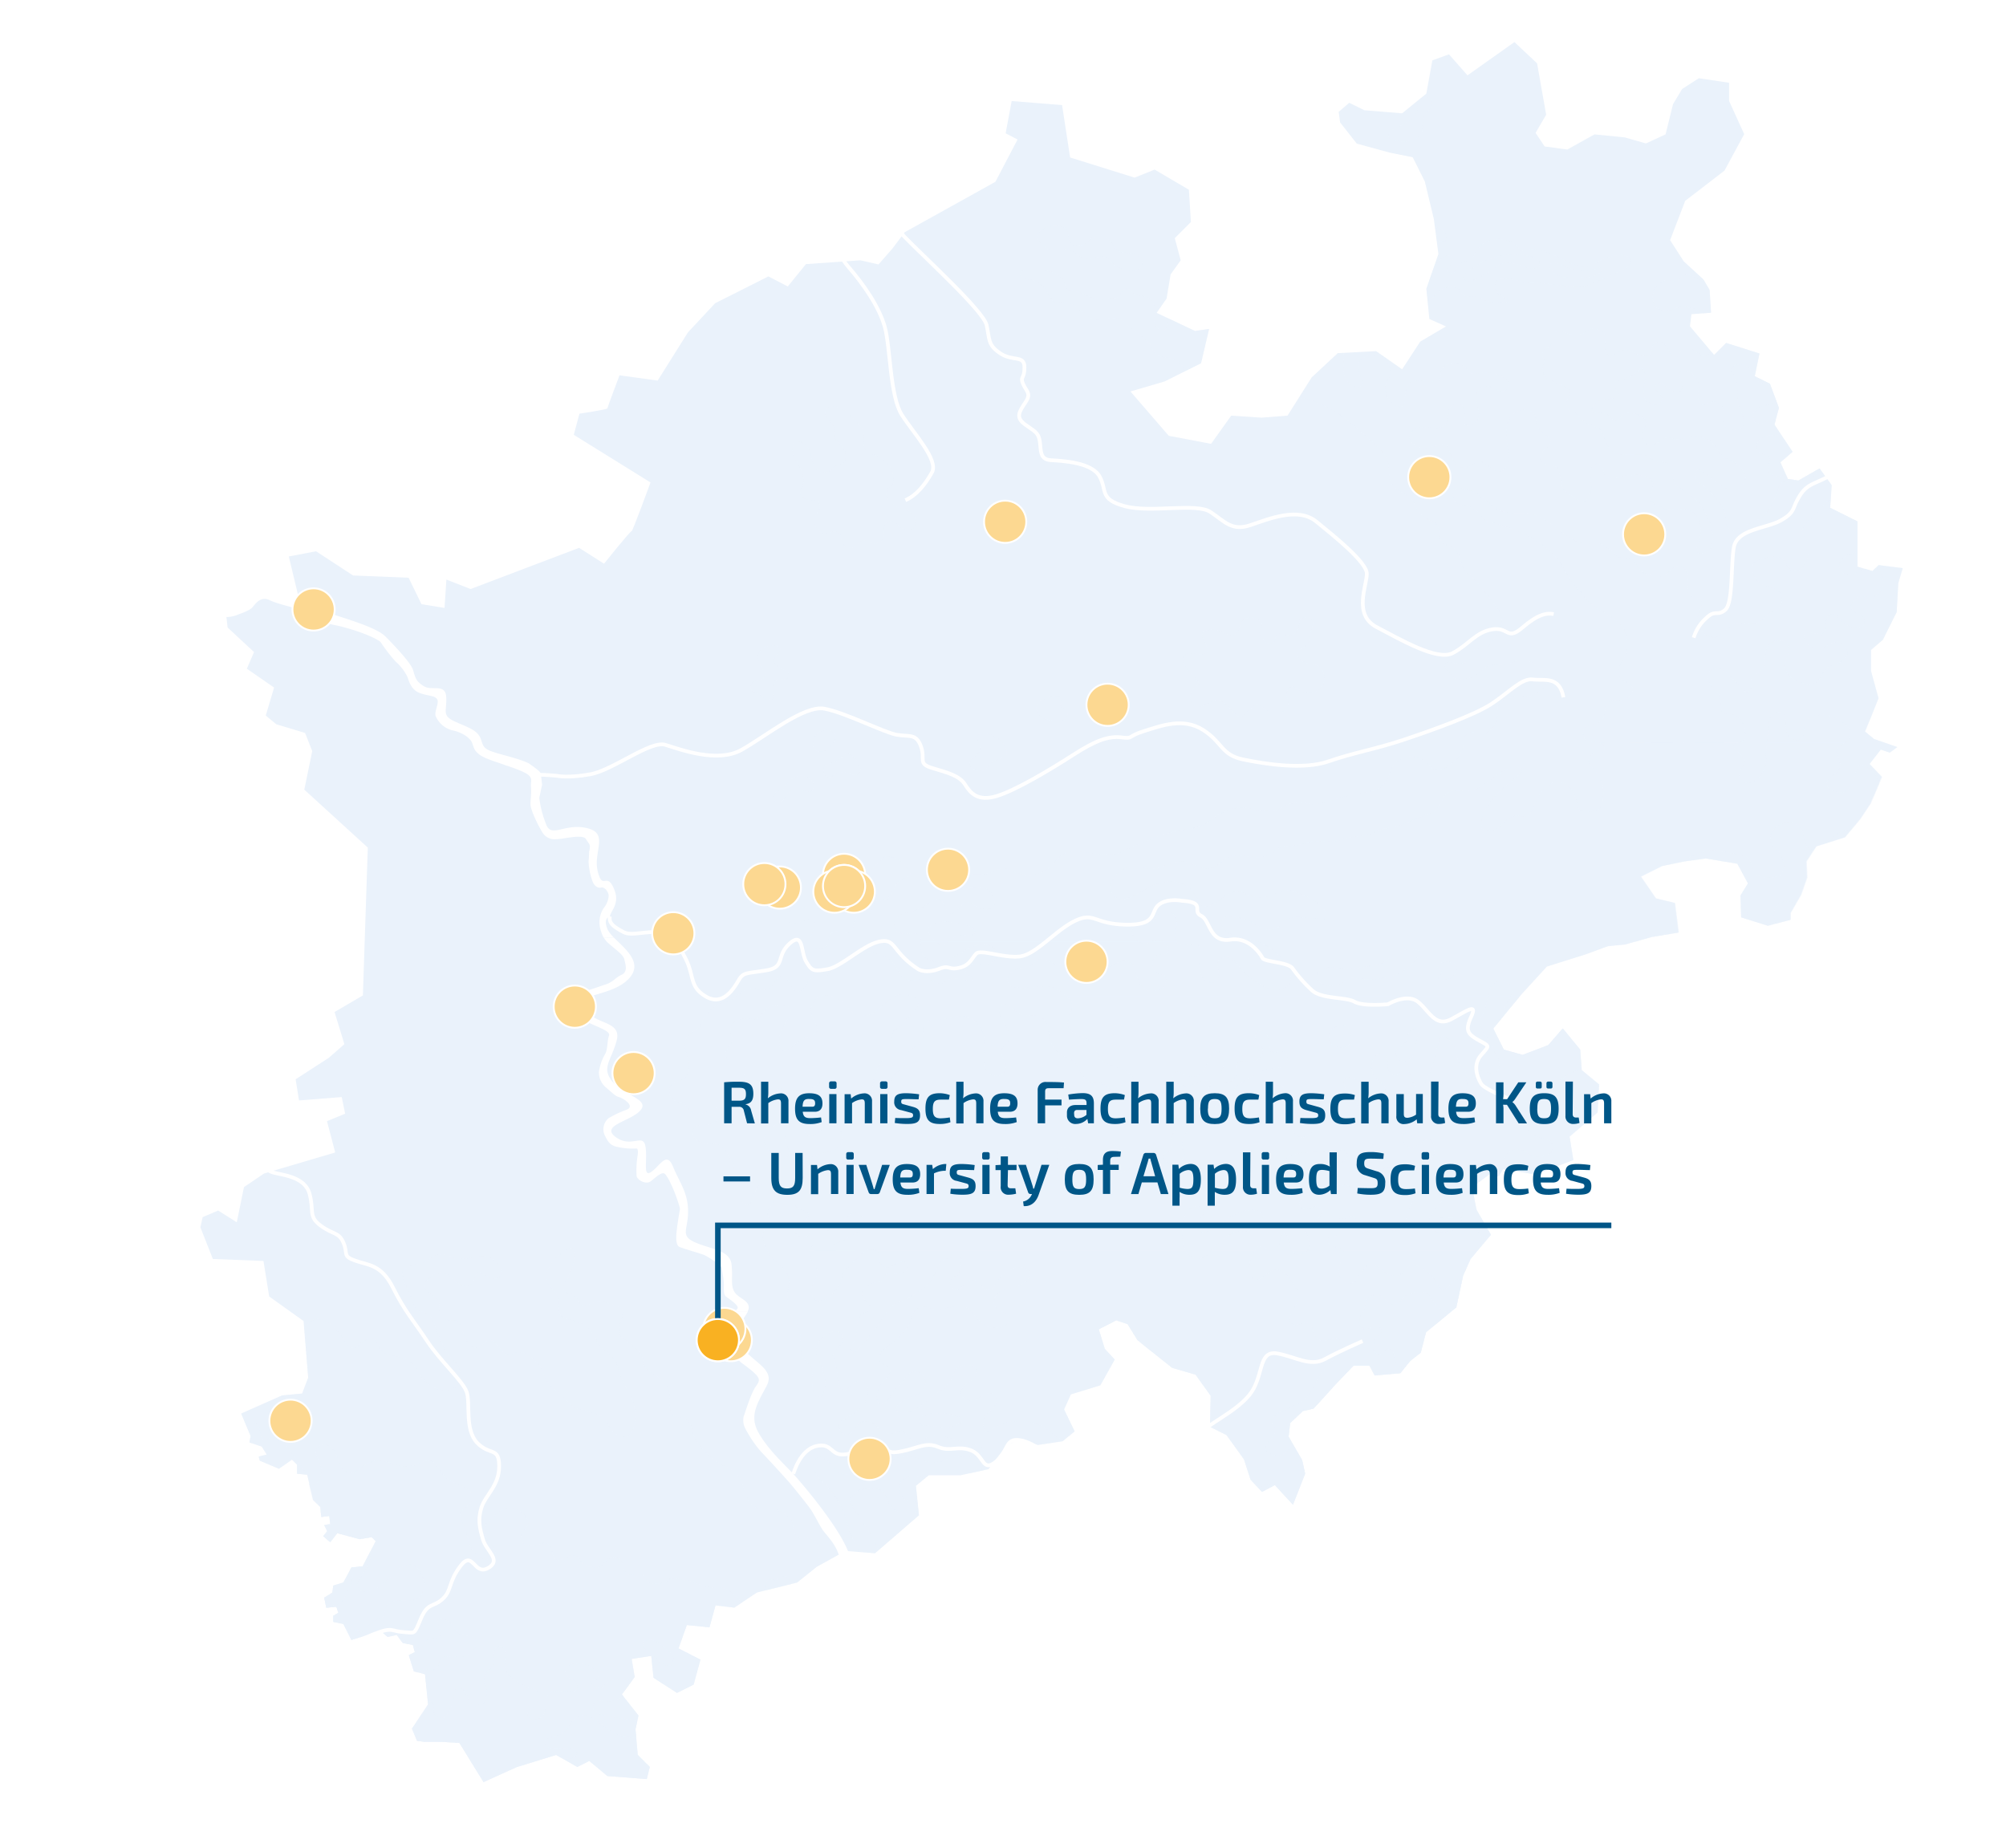 <?xml version="1.0" encoding="UTF-8"?>
<svg xmlns="http://www.w3.org/2000/svg" viewBox="0 0 538.58 496.06">
  <defs>
    <style>.cls-1{isolation:isolate;}.cls-2{fill:#fff;}.cls-3{fill:#eaf2fb;}.cls-4{opacity:0.5;mix-blend-mode:multiply;}.Linien2,.cls-5{fill:none;}.aktvierte-Punkte,.cls-5,.cls-6{stroke:#fff;}.cls-6{fill:#fcd891;}.Linien2,.aktvierte-Punkte,.cls-6{stroke-miterlimit:10;}.aktvierte-Punkte,.cls-6{stroke-width:0.5px;}.cls-7{fill:#005687;}.Linien2{stroke:#005687;stroke-width:1.5px;}.aktvierte-Punkte{fill:#f9b122;}</style>
  </defs>
  <g class="cls-1">
    <g id="Hintergrund">
      <rect class="cls-2" width="538.58" height="496.06"></rect>
    </g>
    <g id="Karte">
      <g id="BASE">
        <path class="cls-3" d="M113.83,467.63l-1.89-.27-1.35-3.25,4.33-6.5-.82-8.11-3-.81-1.35-4.33,1.62-.82-.54-1.89-2.71-.54-1.62-2.17-2.44.55-1.89-1.63-7.85,2.44L92.19,436l-2.71-.54V433.8l1.36-.81-.55-1.62-2.7.27-.54-2.71,2.16-1.35.27-1.89,2.71-.82,2.16-4.05,3-.27,3.52-6.77-1.09-1.08-3.24.54-6-1.62-1.89,2.43-1.89-1.62,1.08-1.35-.81-1.63,1.62-.27L88.4,407l-2.16.27L86,404.58l-1.89-1.89-1.62-6.77-2.71-.27v-2.43l-1.35-1.36-3.52,2.44-5.14-2.16-.27-1.09,2.16-.54-1.35-2.16L67,387.26l.28-1.75-2.54-6,11-4.87,5.37-.51,1.63-4.26L81.5,354.66l-9.23-6.59-1.53-9.54L57.15,338,53.8,329.5l.61-2.74L58.57,325l5,3.15,1.93-9.44,5.38-3.65L90,309.41,87.79,301l4.87-2-.91-4.47-11.47.91-.91-5.68,8.93-5.78,4.16-3.65-2.64-8.63,7.61-4.46,1.32-39.68L81.7,212l2.13-10.35-1.92-4.87-7.72-2.33-2.84-2.34,2.24-7.51-7.31-5.07,1.93-4.46-7.1-6.6-.41-3.65,4.67-1.22,5.17-4.41,10.25,3.75L77.54,149.4,84.85,148l9.94,6.5,14.92.61,3.45,7.1,6.19,1,.5-7.61,6.5,2.54,29.12-11.06,6.7,4.26s7.2-9,7.4-8.72,5.08-13.09,5.08-13.09l-20.6-12.79,1.52-5.68s7.51-1.12,7.51-1.42,3.25-8.88,3.25-8.88l10.24,1.42,8.12-12.93L192,81.41l14.3-7.2,5.21,2.7,4.87-6L231,69.88,235.86,71l3.79-4.33,3.25-4.33,9.74-5.41,14.61-8.12,5.95-11.36L270,35.79l1.62-8.66,13.53,1.08,2.16,14.07,17.32,5.41L310,45.53l9.2,5.41.54,8.66-4.33,4.33L317,69.88l-2.71,3.79-1.08,6.49L310.54,84l10.28,4.87,3.79-.54-2.16,9.2-9.74,4.87-9.2,2.7L313.79,117l11.36,2.16,5.41-7.57,8.12.54,7-.54,6.49-10.28,7-6.5,10.28-.54,7,4.87,4.87-7.44,6.9-4.06-4.46-2-.81-8.11,3.24-9.34-1.23-9.41-2.42-10.07-3.25-6.49-6.08-1.22-8.93-2.44-4.47-5.68-.4-2.84,2.84-2.44,4.06,2,10.14.82,6.5-5.28,1.62-8.93,4.46-1.62L394,20.23,406.6,11.3,412.68,17l2.44,13.8-2.84,4.87,2.43,3.65,6.09.82,7.31-4.06,8.11.81,5.69,1.62,5.27-2.43,2-8.12,2.44-4.06L456.11,21l8.12,1.22v4.87l4.06,8.93L463,45.8l-10.55,8.12L448.4,64.47l3.65,5.68L457.33,75,459,77.86l.41,6.09-5.28.41-.4,3.24,6.49,7.71,3.25-3.24,8.93,2.84L471.13,101l4.06,2,2.43,6.49L476.41,114l4.87,7.31L478,124.13l2,4.46,2.84.41,5.68-3.25,3.25,4.47-.41,6.09,7.31,3.65v12.17l4.06,1.22,1.62-1.62,6.49.81-1.19,4-.43,7.8-3.69,7.38-3.21,2.77v5.68l2,7.3-1.62,4.06-2,4.87,2.43,2,6.23,2.17-2,1.49-2.43-.82-3,3.86,3.25,3.45-3,7.1-2.84,4.26-4.06,4.87-7.71,2.44-2.64,4.06.2,4.26-1.62,4.67-2.84,4.87v1.82l-6.09,1.63-7.1-2.24-.21-5.88,2-3.25-2.84-5.27-8.52-1.42-5.89.81-5.88,1.22-5.68,2.84,4.05,5.88,5.08,1.22,1,7.91-7.3,1.22-7.11,2-4.46.41-6.09,2.23-10.35,3.25-6.69,7.3-7.72,9.34,2.85,5.68,5.07,1.42,6.9-2.64,3.85-4.46,4.67,5.68.41,5.48,4.66,3.85-.4,7.51-7.51,6.5,1,6.29-10.15,3.85-8.73-1.42-1.22,2-2.43-.61-4.67,3.45,1.22,6.09,3.86,6.7L394.83,338l-2,4.46L391,351l-8.12,6.69-1.42,5.48-2.84,2.24L376,368.66l-6.9.61-1.42-2.64h-4.26l-4.87,5.08-5.88,6.49-2.84.61-3.45,3.25-.41,3.65,3.65,6.29.81,3.65L347.14,404l-4.87-5.27-3.45,1.82-3.05-3.24L334,391.8l-4.67-6.5-4.46-2.23.2-8.32L321,369.07l-6.29-1.83-6.9-5.48-2.44-2-2.63-4.26-3.05-1L295,356.89l1.63,5.28,2.64,2.84-3.86,6.9-7.91,2.43-1.83,4.06,2.84,5.89-3.25,2.64-6.69,1-5.28-1.62-3.45,2.23-4.46,5.88-7.51,1.63h-8.53l-3.45,2.84.82,7.91L234.92,417l-7.92-.61-7.71,4.26L214,424.87l-10.75,2.64-6.09,4.06L192.1,431l-1.63,5.89-6.08-.61-2.24,6.29,5.89,3-1.83,6.7-4.46,2.23-6.29-4.06-.61-5.88-5.28.81.81,4.87-3.45,4.67,4.47,5.68-.81,3.65.61,6.9,3.24,3.25-.81,3.25-10.55-.81-4.87-4.06L155,474.39l-5.68-3.25-10.55,3.25-8.93,4.06-6.5-10.55-5.14-.27Z" transform="translate(0 0)"></path>
      </g>
      <g id="Ebene_3" data-name="Ebene 3">
        <g class="cls-4">
          <path class="cls-3" d="M237.09,230.3c-4.11,4-6,7.13-12.35,8.2-.5.09-1.08,4.28-2.1,4.77-4.08,1.95-8.48-1.75-11.58,2.24-.51.49.48,1.52.47,2,1.49,1.54,4.73-1.1,6.24-.57,3,.56-1.43,4.61,0,7.16,1,1,2.17.63,3.7.15,1-.49,1-2.51,1.57-3.51,1.55-1.49,3.54.06,5.06-.42,1-.49,1.06-2.51,1.58-3.51s2-1,3.05-1c2-.47,1.08-4,3.1-4,5.05.09,2.61-4.84,7.86-6.43C246.48,234.64,240.16,228.33,237.09,230.3Z" transform="translate(0 0)"></path>
          <path class="cls-3" d="M212.06,212.51c1.36-.9,2.87-.45,4.29-.09.67.18,1.6.36,1.86-.3.7-1.42,0-2.53-1.2-3.31-2.69-1.68-5.15.42-6.54,2.92-.26.58-1.52.31-2.12.89a2.78,2.78,0,0,0-.46,2c.16.84,1.08.86,1.68.62C210.76,214.68,211,213.25,212.06,212.51Z" transform="translate(0 0)"></path>
          <path class="cls-3" d="M221.9,208.47a1.67,1.67,0,0,0,1.43,0c1.27-.74,2.38-1.47,3.81-1.11,1.08.35,2.5,1.14,3.36.39,1.11-1.16.06-3.37-1.27-4.4-.91-1.19-1.83-1.46-2.52-.72a8.84,8.84,0,0,1-4.59,2.53C221,205.51,220.56,207.86,221.9,208.47Z" transform="translate(0 0)"></path>
          <path class="cls-3" d="M220.68,196.16a3.56,3.56,0,0,0-2.06,2.07c-.44,1.08-.47,2.77.45,3.21,2,1,3.29-.37,4.66-1.86.26-.25,1.05-1.92.72-2.35A3.52,3.52,0,0,0,220.68,196.16Z" transform="translate(0 0)"></path>
          <path class="cls-3" d="M204.42,186.86a2.56,2.56,0,0,0,2.68.89,1,1,0,0,0,.69-.83c.19-1.26-.21-2.61.23-3.87a1.08,1.08,0,0,1,.69-.66c1-.23,2.52.38,2.87-.54,1-2.09-2.49-2.15-3.56-3.68-1-1.28.72-2.18,1.32-3.26a1.09,1.09,0,0,0,0-1c-.57-1-2-.54-3.11-.48a3.2,3.2,0,0,0-2.56,2.15c-.62,1.84.62,3.38,1.52,4.82a1.23,1.23,0,0,1-.37,1.77c-1.45.73-4.31.85-3,3.14C202.41,186.32,203.85,185.93,204.42,186.86Z" transform="translate(0 0)"></path>
          <path class="cls-3" d="M215.07,131.39a1.67,1.67,0,0,0,.35,2c.92,1.09,2.26.8,3.51,1.07a1.42,1.42,0,0,1,1.06.84c.48,1.53-.92,2.45-1.32,3.7a2.47,2.47,0,0,0,.52,2.54c.74.77,1.42,2.11,2.56,1.81s3.37-1.64,3.84.39a6.83,6.83,0,0,0,1.09,2.67,2.27,2.27,0,0,0,3.1.18c.9-.93,1.93-2.18,3.24-1.27,1.5,1,3.65.76,4.12-1,.34-1.13,0-2.28.38-3.34a1.82,1.82,0,0,1,2.85-.59,7.73,7.73,0,0,0,2.93,1.82,2.1,2.1,0,0,0,2.36-1,2.34,2.34,0,0,0,.22-1.82,4.88,4.88,0,0,0-3.55-2.78c-2.08-.54-5.39-2.56-4.08-5.13.33-.62,1.09-.92,1.48-1.55a2.94,2.94,0,0,0,.1-2.21,7.8,7.8,0,0,0-1.52-3.37,7.57,7.57,0,0,0-4.75-2.55,1.63,1.63,0,0,1-1.31-1.09c-.91-2,.52-4.48-1.22-6.28-2.39-2.47-4.94-6.34-8.69-5-1,.36-1.11,2.13-.3,2.77,1.81,1.42,2.22,3.26,2.18,5.34a1.23,1.23,0,0,0,.36.77c1.94,1.49,3.72,4.42,1.41,6.21-.51.37-1.14.24-1.59.61-1.15.8-2.18,2-3.69,1.7-2.52-.42-2.47-3.33-3.13-5.23s-2.71-4-4.25-2.6c-.77.74-.68,2.57-.06,3.72C214.61,125.38,216.83,128.26,215.07,131.39Z" transform="translate(0 0)"></path>
          <path class="cls-3" d="M264.2,206.77c.59-.24.86-.83,1.29-1.32a6.92,6.92,0,0,1,3.4-1.88c2.62-.71.73-3.44.57-3.7-1.07-1.7-4.07-3.44-6.44-2.89-.67.16-.69,1.17-.45,1.76.24.93.9,1.7.54,2.71-.53,1.59-3.06,1.88-2.67,3.82C260.74,207,262.76,207.25,264.2,206.77Z" transform="translate(0 0)"></path>
          <path class="cls-3" d="M285.23,193.49c1.1-.06,1.95-2.68,1.23-2.92-2.68-.89-1.32-1.54-1.46-3.06-.08-.42-.75-.6-1.17-.61-2.27,0-6.34,1.24-5.46,3.86S282.62,193.7,285.23,193.49Z" transform="translate(0 0)"></path>
          <path class="cls-3" d="M321.86,183.78c-1.95,1.06-2.83,3.23-1.93,4.93,1.3,2.47,4,0,6.24-.56,2.53-.63,3.75,2.25,5.49,3.63,2.33,1.89,3.49-1.79,5.52-2.52,1.52-.56,2.49,1.73,3.92,2.09,1.93.46,5.31-.16,4.68-2.95a6,6,0,0,1-.11-3.2,1.55,1.55,0,0,1,1.95-.72c2.41,1.72,5.26,2.45,7.24,0a4.16,4.16,0,0,0,.57-3.45,2.92,2.92,0,0,0-2-2.47c-2.1-.38-6-1-4.73-3.79.52-1.09,2.46-1,2.65-2.23a39.41,39.41,0,0,1,1.08-4.44,4.35,4.35,0,0,0,.11-1.52s-.74-.85-1.24-.86c-.76-.1-2.45.12-2.47,1.13-.11,1.6-.13,2.7-1.49,3.52-1.19.73-2.6-.47-4-.16-1.1.23-.79,2-1.64,2.41-1.36.65-2.93-.89-3.5-2.16-.49-1,.88-1.84.56-2.86-.65-1.69-3.08-2.24-4.53-1.42s-1.31,3.09-2.76,4.16a1.65,1.65,0,0,1-1.77,0c-1.92-.87-3.93-1.75-6.05-1-1,.24-1,1.42-.63,2.18.66,1.19,1.8,3.06.61,3.8-1.78,1-4.95-1-5.74,1.16-.89,2.6,2.7,4.51,4,6.89C322,183.52,322,183.78,321.86,183.78Z" transform="translate(0 0)"></path>
          <path class="cls-3" d="M281,66.6h0c1,.86,2.35.63,3.53.48.93-.07,1.86-.39,2.61,0,1.84,1,3.41,2.67,5.69,2.29,1.69-.31,3.55-1,4.87.34,1.91,1.88,4.24,3.53,7,3a2.3,2.3,0,0,0,1.9-3.08,3.31,3.31,0,0,0-3.17-1.74c-1.77.09-3.44-.31-4.43-1.84-1-1.7-2.55-3.25-4.58-2.69-2.2.55-3.35,3.39-5.94,2.67-1.85-.54-1.22-2.63-1.87-4a2.19,2.19,0,0,0-1.75-1.29A8.78,8.78,0,0,0,281,61a4.68,4.68,0,0,0-2.4,1.77C277.55,64.35,279.88,65.57,281,66.6Z" transform="translate(0 0)"></path>
          <path class="cls-3" d="M390.67,77.1c1.26.28,1.57,2.05,2.74,2.41s2.45-.21,3.36.31c2.42,1.39,5.11,1.52,7.72,1.56.42,0,.61-.74.36-.92-1.92-1-4.17-2.34-3.29-4.68.53-1.34,2.46-.78,3.72-.87a15.29,15.29,0,0,1,3.52.82c1.6.28,3.2.06,4.8.26,1.85.2,3.69.48,5.54.6.76.1,1.43.28,2.19.37a13.64,13.64,0,0,0,4.13-.09c3.72-1.12,7-3.08,10.6-4.62,1.19-.57,2.49-2.65,1.24-3.26-2.93-1.32-6.24.14-9.13,1.78a4.55,4.55,0,0,1-3.3.78,17.42,17.42,0,0,1-2.93-.72c-4-1.84-7.83-4.77-12.65-3.68-.43.16-1,.24-1.26-.1-2.55-3.67-7.68-3.59-10.6-1a10.93,10.93,0,0,0-2,3.08c-.69,1.17-2.11.64-3.05,1.29-1.11.66-1,2.51-2.49,2.91a1,1,0,0,1-1.17-.53c0-.25-.08-.5,0-.67.44-1,1.89-2.16,1.14-2.93-1.32-1.54-3.12.37-4.32,1.61a.59.59,0,0,1-.23.13l-2.27,6.55.31,3.17a2.5,2.5,0,0,0,1.36-.77C386.19,78,388.24,76.55,390.67,77.1Z" transform="translate(0 0)"></path>
          <path class="cls-3" d="M388.2,64.6c.86-1.17-.88-3.35-2.3-3.58-.17,0-.36,0-.54-.05l.53,4C386.82,65,387.8,65.2,388.2,64.6Z" transform="translate(0 0)"></path>
          <path class="cls-3" d="M456.56,75.14c-1.75-.88-4-2.35-5.64-.27-1,1.24-2.78,0-4.13.52a4.59,4.59,0,0,0-3,5.17,3.47,3.47,0,0,0,5.1,2.61c2.71-1.38,5.31-.75,7.82.64a4.15,4.15,0,0,0,.7.29l1.91-.15L459,77.86l-1.5-2.62A1.29,1.29,0,0,1,456.56,75.14Z" transform="translate(0 0)"></path>
          <path class="cls-3" d="M383.48,26.15c-.84-.07-1.9-.15-2.37.68-.7,1.17-.43,2.56-.91,3.77A3.37,3.37,0,0,1,379,31.93a39.4,39.4,0,0,1-5.07,2.94c-.89.41-1.67,1.83-.59,2.39a8.19,8.19,0,0,0,6.15.28A3.71,3.71,0,0,0,382,34.17a5.32,5.32,0,0,1,.65-3.31c.86-1.17,2.14-2.07,1.75-3.64C384.31,26.76,384,26.21,383.48,26.15Z" transform="translate(0 0)"></path>
          <path class="cls-3" d="M310.07,87.23c-.64-1.78.33-4-.48-5.9-.65-1.61-2.83-1.9-4.51-2.1-.93-.1-1.24-1.29-2-1.55C301.41,77,301,79,299.84,79.9c-.25.16-.42.35-.76.32-2-.16-3.55.59-5.36-.2-2.2-.8-4.08-1.9-6.54-1.94-1.26-.09-1-2.36-1.84-3.26a8.21,8.21,0,0,0-4.58-2.2h0a24.14,24.14,0,0,0-6.24.06c-.57,0-.91,1.12-.41,1.57,1,1,2.52.67,3.77,1.2a6.61,6.61,0,0,1,2.79,2.22,19.65,19.65,0,0,1,1.73,2.79c.19.25.37.51.62.57,1.39.47,2.79-.26,4.11.2a7,7,0,0,1,2.49,2c.43.45,1.19.4,1.69.85a6.37,6.37,0,0,0,2.24,1.56c2.77.62,6.42-1.39,8.27.71,2.08,2.37,5.05,3.75,7.15,6.25.43.58.42,1.46,1,2a4.64,4.64,0,0,0,2.81,1.44,8.22,8.22,0,0,1,3.65,1c.92.7,1.1,1.75,1.89,2.52l4.15-2.07,2.16-9.2-3.79.54-6.89-3.26c-.4.66-.39,2-.93,2.73C312.31,89.38,310.39,88.16,310.07,87.23Z" transform="translate(0 0)"></path>
          <path class="cls-3" d="M506,170.8l3.25-6.49.43-7.8,1.19-4-6.49-.81-1.62,1.62-4.06-1.22V140l-7.31-3.65.41-6.09-3.25-4.47L482.9,129l-2.84-.41-2-4.46,3.25-2.84L476.41,114l1.21-4.46L475.19,103l-4.06-2,1.22-6.09-8.93-2.84-3.25,3.24-.84-1a1.74,1.74,0,0,1-.85.82c-2,.89-3.34-1.07-4.93-1.77a1.7,1.7,0,0,0-1.43,0c-1,.49-1.14,2.52-2.15,2.41-1.77-.2-1.82-2.14-2.81-3.17a2.2,2.2,0,0,0-3.2-.22c-.85.82-.13,2.69-1.4,3.09-1.94.55-3.61-.65-5.36-1.44a2.4,2.4,0,0,0-1.09-.11c-1.78.23-4.18,2.79-5.06.51-.65-1.7,1.09-4.62-1.17-5.58-1.17-.44-2.76-1-3.79-.07-2,1.74-4.15,1.28-6.24.31a3.58,3.58,0,0,0-2.1,0c-.76.15-.79,1-.7,1.67.22,1.69-1.31,2.25-2.42,3.07-.93.66-.54,2-.13,2.86.33.68-.36,1.34-.37,1.93-.48,3.53,4.14,4,6.64,5.59a1.77,1.77,0,0,1,.29,2.53,2.12,2.12,0,0,0-.45,1.93,2.46,2.46,0,0,0,1.06,1.79,4,4,0,0,1,2.17,1.22c1.15,1.7,3,2.32,4.66,3,2.09.87,2.21,3.57,3.28,5.19,2.05,3.32,6.62,1.8,10.23,2.37,1,.18,1.58,1.37,2.42,1.56,1.67.36,3.87.06,4.34,2.09.39,1.69.19,3.63,1.6,4.75,2.08,1.55,4.5,2.6,6,4.82,2.22,3.24,4.09,6.8,3.26,10.83a2.76,2.76,0,0,1-1.8,2.16c-.68.16-1.86.39-2.1-.29-.49-1.27.38-2.6.66-4,.64-2.94-.23-6.49-3.24-7.38-1.85-.54-3.8.35-5.73.07a4.35,4.35,0,0,1-1.33-.78c-.17-.09-.42,0-.68-.1-1.33-.53-2.91-1.74-2.3-3.33.45-1.25,1.31-2.67.15-3.78-1.73-1.88-4.52-1.34-6.8-1.13-1.77.14-3.64,1-5.22,0-1.08-.69-.46-2.45-1.54-3.06a2,2,0,0,0-2.81,1.72c0,2.61,1.16,5.67-.81,7.65-2,1.82-4-1.16-5.86-2.29a3,3,0,0,1-1.13-2.46c-.13-2-.68-4.81-3.29-4.52a2,2,0,0,1-2.06-2.82c.87-1.67,3.59-2.63,2.18-4.25s-3.57-2.51-3.53-5a2.54,2.54,0,0,0-1.73-2.48,4.59,4.59,0,0,0-4.82,1.44c-2.06,2.32-1.35,5.28-1.15,8,.14,1.85.61,3.88-.35,5.55-1.65,3.08-4.55-.08-6.55-1.3-1.33-.78-2.37,1.06-3.64,1.46-3.05.87-4.51-2.1-5.05-4.89-.16-.93-1.67-1.29-2.77-1-2.53.72-5.92,1.67-7.56-1-1.06-1.62.74-3.36,2.17-3.67,2.54-.55,6,1.11,7.35-1.31.87-1.5.08-4.37,2.19-5,3-1,2.73,2.83,2.7,4.93a1,1,0,0,0,1.25.87c.93-.41,1.95-.73,2.38-1.65a3.54,3.54,0,0,0,.13-2.27c-.22-1.86-1.12-3.64-.16-5.48,1-2,3.81-1.19,5.39-.15a2.17,2.17,0,0,0,1.77.11c1.1-.32,1.8-2.07.72-2.85a9.12,9.12,0,0,0-7.88-1.74,2.3,2.3,0,0,1-2.69-.8c-1.38-2.47-4.5-2.35-6.21-1.2-1.1.73-1.21,2-1.15,3.18a1,1,0,0,1-.51.74c-2.21.81-4.37-.49-6.66.14-2.71.71-2.09,3.75-2.55,5.94a1.18,1.18,0,0,1-1.61.89,5.75,5.75,0,0,1-3.31-3.68c-.56-1.61.31-3.11,1.09-4.52s-.54-2.71-.6-4.22a2,2,0,0,0,0-.25l-2.66-1.85c-1.09,1-2.84.67-4.14,1.56-2,1.48-1.08,3.93,0,5.81.24.42.31,1.43-.29,1.68-2.63,1.21-4.6-1.85-4.81-4.22-.1-1.09.07-3.06,0-4.61l-1.38.07-7,6.5-3.53,5.59c2.38-.32,4.75,1,6.93,2a29.58,29.58,0,0,1,6,3.76,112.18,112.18,0,0,1,9.7,8.76c1.8,1.74,1.38,4.26,1.59,6.54.2,2.91,3.66,4,5.84,5.72a2.86,2.86,0,0,1,.56.64,8.53,8.53,0,0,0,4.95,5.46,3.81,3.81,0,0,1,2.21,3.76c-.09,1.77,1.53,2.68,3.1,3.21,2.58.87,2.14,4.27,3.55,6.51.5.7,1.44.78,1.94,1.36,2.54,2.95,4.89,5.77,7.23,9.09,1.67,2.36.78,4.89-.71,7.16Z" transform="translate(0 0)"></path>
          <path class="cls-3" d="M401.57,170.8A26.64,26.64,0,0,1,400,173c-1,1.18-2.42,1.16-3.81,1.38-.57.06-.9.68-1,1.19-.49,2.77-3.33,3-5.47,2.18-.75-.33-2,.15-1.78,1.16s1.36,1.54,1.85,2.31c.92,1.66,3.08,1.13,4.53.84,1.84-.35,2.94-1.85,4.47-2.83,2-1.23,4.3-.37,6.46-1,.89-.24,1.54-1,2.48-1.09,3.42-.51,5.9,2.37,7.25,4.92,1.16,2.23-2,4-4.19,4.79-2.61.9-6.06-.55-8.05,1.69-1.29,1.43-.32,3.53-1,5.29a5.13,5.13,0,0,1-1.68,2.25,3.54,3.54,0,0,1-1,.61c-1.84.54-4.16-.83-5.57.66-.65.68-.41,1.82-.62,2.83a7.26,7.26,0,0,1-2,3.82c-1.6,1.55-5,3.95-6.79,1.84-2.22-2.63-6-3.9-8.68-1.61a6.19,6.19,0,0,0-2.33,3.25,6.23,6.23,0,0,1-3.87,4.6c-3.31,1.08-7,1.24-10.09,2.29-2.66.9-5.4,2-8.29,1.31s-5.18.1-7.61,1.63a4.14,4.14,0,0,1-1.2.17c-2.47.47-4.93-.15-7.38-.57-3.53-.56-7.1,1.2-9.53,3.25a10.06,10.06,0,0,1-5.16,2.24,39.92,39.92,0,0,0-8.56,2.06c-3.69,1.33-7.31,2.78-10.94,4.49a6.19,6.19,0,0,1-2,.47,51.66,51.66,0,0,1-7.63-.7c-2.14-.29-4.41-.4-6.08,1.15s-2.83,3.26-4.81,4.28a7.76,7.76,0,0,1-1.43.54c-2.51.65-5.24-.11-7.66-1.21a4,4,0,0,0-3.09.08,11,11,0,0,1-4.38,1.25c-3.23,0-5.63,0-8.85.28a1.91,1.91,0,0,0-1.79,1.17,2,2,0,0,0,1.47,2.74,5.77,5.77,0,0,0,2.34,0c2.53-.33,4.88-1.37,7.4-.75a4.3,4.3,0,0,1,3,3.58,1.72,1.72,0,0,1-.41,1.7c-2.11,1.48-4.23-.2-6.11-1.18s-2.68,2-4.15,2.71c-1.91,1-2.37-1.94-3.48-3.16-.87-.83-2.34-.16-3.23.52a19.53,19.53,0,0,1-6.81,2.78c-2.22.53-3.72,3.28-1.79,4.9,1.37,1.16,3.41.25,5.11.65a2.2,2.2,0,0,1,1.22,2.05v.09h191.7l4.5-1.29,7.3-1.22-1-7.91-5.08-1.22-4.05-5.88,5.68-2.84,5.88-1.22,5.89-.81,8.52,1.42,2.84,5.27-2,3.25.21,5.88,7.1,2.24,6.09-1.63v-1.82l2.84-4.87,1.62-4.67-.2-4.26,2.64-4.06,7.71-2.44,4.06-4.87,2.84-4.26,3-7.1L502,205.1l3-3.86,2.43.82,2-1.49-6.23-2.17-2.43-2,2-4.87,1.62-4.06-2-7.3v-5.68l3.21-2.77.44-.89Z" transform="translate(0 0)"></path>
          <path class="cls-3" d="M247.13,252.86c0,1.43.1,3,1.06,4,3,3.15,8.46,0,11.59-2.07,2.3-1.48,6.16-1.91,7.7.58,1.1,1.91-1.46,3.63-3.29,3.6-1.26,0-2.64-.3-3.8.57-.64.43-1.6,1.17-1.1,1.94.37.51,1.25.52,1.62,1.16s-.33.68-.9.62c-1.93-.21-4.19-1.17-5.55-.1-2.05,1.56-3.8.69-5.38-.6-.25-.26-.92-.18-1.35,0a7.37,7.37,0,0,1-3.71.52c-2.44-.46-3.06-3.34-4.63-5-2.4-2.48-6.44-2.72-9.32-1.59-2.21,1-4,2.71-6.54,3.34-.26.08-.44.66-.61,1-.87,1.75-2.89,1.55-4.49,1.6-1.86.14-1.64,2.42-2.84,3.41a2,2,0,0,1-2.6-.39c-1-1.11-1.22-2.88-2.64-3.41-1.25-.44-1.92,1.08-2.56,2a3.73,3.73,0,0,1-4.82,1.43c-3.1-1.32-5.2,3-7.73,3.4a9.19,9.19,0,0,0-7,6.28,2.42,2.42,0,0,1-1,1.07c-2.21,1.23-4.1,3.13-3.22,5.84,1,3,2,7.62-2.59,8.38a2.06,2.06,0,0,0-1.62,1.57,3,3,0,0,0,2.37,3.83c.67.18,1.6.2,1.92.88a3.74,3.74,0,0,0,2.58,2.06c1.93.46,3.37-.19,5.07-1.17a1.31,1.31,0,0,1,1.68.45c1,1.78-1.15,3.29-2.85,3.82-1.52.48-3.78-.48-4.49,1.36a2.22,2.22,0,0,0,.55,2.45c1.41,1.54,3.52,1.15,5.45,1.36,2.52.21,3,3,4.38,4.62s-.15,3.7.75,5.49c.57,1,2.58,1.56,2,2.9-.35.92-.62,2.17.21,2.95.58.51,1.75.78,2.1.12.7-1.34,1-3.69,2.19-4.68,1-.91,3.21-.95,3.86.49a5.37,5.37,0,0,1,.39,1.94c.14,1.27-1.32,3.26-1.85,4.43-.35.75.56,1.53.89,2.29.16.43.23,1.18-.11,1.35-3,1.12-2.19,3.92-1.2,6.21,1.13,2.63,3.55,4.1,5.36,6.32,1,1.37.79,3,.51,4.48a11.52,11.52,0,0,0,2,9c1.81,2.47,1.16,5.41,1.54,8.28a5.36,5.36,0,0,0,1.64,2.47A5.06,5.06,0,0,1,218,367.9c.22,2.11-.33,4.21.57,6.16.4.93,1.74,1.29,2.09.71,2.08-3.42,0-7.5-1.32-11-1.05-2.72,1.52-5.28,4-6.25a2.12,2.12,0,0,1,2.68.89c.72,2.2-1.41,3.59-2.37,5.35a.52.52,0,0,0,0,.5c1.06,2.21,1.1,4.57,1.31,7a2,2,0,0,0,.9,1.7c2,1,2.81-1.8,4.58-2.19a1.8,1.8,0,0,1,2.1.79,4.65,4.65,0,0,1,.09,4c-1.05,2.76-3.77,4.06-6.33,5.7a2,2,0,0,0-1,2.09A2,2,0,0,0,228,385c1.61-.56,2-2.74,3.67-3.3a3.56,3.56,0,0,1,3.69,1.16c1.49,1.62,3.49,2.75,5.79,1.36a1.29,1.29,0,0,1,1.59.28c1.15,1.54,2.56,3,4.5,2.61,1-.24,1.46-1.41,2.3-1.56,2.88-.63,5.47.68,8.32,1.32.58.18,1.09.19,1.68.37s.91.43,1.42.53c.75.18,1.42.28,2.18.46.5.09,1.17.61.9,1.28-.7,1.5-2.64,1.65-4.15,1.69-1.77.05-3.7-.57-5.06.25a8.54,8.54,0,0,1-8.17.19,11.85,11.85,0,0,0-4.2-.49,11.13,11.13,0,0,0-1.69.31c-1.44.31-2.57,2.39-3.73,1.45-1.67-1.29-3.26-1.66-5-.51a4.46,4.46,0,0,0-1.29,1.66,3.88,3.88,0,0,1-4.66,1.6c-2.17-.79-3.14-3.17-5.15-4.3a1.71,1.71,0,0,0-2.37,1.06c-.63,2.43,1.1,4.31,2.68,5.85a21,21,0,0,1,6.29,11c.46,2.28,1.79,4.4,2.66,6.53a4.2,4.2,0,0,1,.26.83l4.51.35,11.77-10.15-.82-7.91,3.45-2.84h8.53l7.51-1.63,4.46-5.88,3.45-2.23,5.28,1.62,6.69-1,3.25-2.64-2.84-5.89,1.83-4.06,7.91-2.43,3.86-6.9-2.64-2.84L295,356.89l4.67-2.43,3.05,1,2.63,4.26,2.44,2,6.9,5.48,6.29,1.83,4.06,5.68-.2,8.32,4.46,2.23,4.67,6.5,1.82,5.48,3.05,3.24,3.45-1.82,4.87,5.27,3.24-8.32-.81-3.65-3.65-6.29.41-3.65,3.45-3.25,2.84-.61,5.88-6.49,4.87-5.08h4.26l1.42,2.64,6.9-.61,2.64-3.24,2.84-2.24,1.42-5.48L391,351l1.83-8.53,2-4.46,5.48-6.49-3.86-6.7-1.22-6.09,4.67-3.45,2.43.61,1.22-2,8.73,1.42,10.15-3.85-1-6.29,7.51-6.5.4-7.51-4.66-3.85-.41-5.48-4.67-5.68-3.85,4.46-6.9,2.64-5.07-1.42-2.85-5.68,7.72-9.34,6.69-7.3,10.35-3.25,6.09-2.23,4.46-.41,2.61-.74Z" transform="translate(0 0)"></path>
          <path class="cls-3" d="M218.07,413.12c-1.17-.61-2.7.21-3.94-.57s-1-2.46-1.37-3.81a2.73,2.73,0,0,0-1.4-1.88,21.87,21.87,0,0,0-3.09-1.57c-1.51-.36-3.11.11-4.62-.33-3.27-1.07-3.62-4.87-4.84-7.67s-4.4-3.36-6.81-5.17c-3.16-2.33-5.56-5.15-6.41-9.2a3,3,0,0,0-2.65-2.32c-4.63-.17-2.44-5.18-3.57-7.9a13.64,13.64,0,0,0-2.23-2.65c-1.32-1.54-4-1.84-4.23-3.78-.44-3.71-3.36-5.28-6-7.26-1.83-1.38,0-4.29.37-6.48.37-1.84-2.51-2-3.83-2.59a7,7,0,0,0-4-.32c-1.19.31-2.73,1.63-3.72.35-.74-.85-.89-2.12-1.89-2.39-1.51-.44-3.27-.81-2.31-2.65,1.4-3,3.3-6,2.44-9.47-.08-.51-.92-.35-1.26-.19a12.46,12.46,0,0,0-5.92,6.21,4.08,4.08,0,0,0,.94,3.89,6.66,6.66,0,0,1,2.05,3.24c.31,1.69-.49,3.95,1.26,4.9a23.79,23.79,0,0,0,4.69,1.6c2.34.72,3.65,3.35,4.79,5.47.81,1.62,2.65,2.32,3.81,3.69,1.9,2.06,1.85,4.92,3.24,7.3.65,1.19,1.11,2.31,1.79,3.48,1.47,2.56,2,8.71-.86,10.6-.85.57-3.27-.48-3.85-1.16-1.9-2.22-1.54-3.82-4.38-4.79a23.17,23.17,0,0,0-4.52-1.43,4.43,4.43,0,0,1-2.18-.88c-1.82-1.55-3.06-3.34-5-4.72a18.06,18.06,0,0,1-1.41-1.54c-1.49-1.37-.95-3.13-2.36-4.67-1.65-1.89-3.72-3.94-6.43-3.32-.67.16-1.36.74-2.19.56-1.18-.36-1.75-1.47-2.49-2.32s-1.73-2.14-2.75-1.57-1.9,2.5-3.4,2c-2.85-1-3-4.43-4.43-6.82a1.48,1.48,0,0,0-.84-.52c-1.26-.1-2.86.21-3.68-1-.83-1-.38-2.36-.7-3.63-.47-1.78-2.74-2.15-3.72-3.77a2,2,0,0,1,0-1.69c1.12-1.66,3.17-3.31,5.18-2.52s3.23,2.92,5.41,3.47c1.85.37,2.65-2,3.18-3.57.09-.25.93-.23,1.26,0,1.67,1,4.42,2.78,5.3.26.53-1.5-.87-2.79-2-3.74-1.32-1.2-3-1-4.7-.84a46,46,0,0,1-4.64.6c-1.26,0-2.09-.88-3.26-1.16-2.27-.62-4.14.69-5.85,2a2.65,2.65,0,0,1-1.27.4c-1.68,0-3,.84-4.41,1.52-1,.49.51,4.56,1,5.15,1.48,2,1.08,5.81,3.43,6.13a4.18,4.18,0,0,1,3.41,2.33c1.7,4.07,2.64,8.22,6.12,11.39,2.07,2.06,1.83,6.1-1,7.14s-5.89-.69-7.87-2.75c-1.08-1.11-1.38-2.8-2.46-3.83-2-2-4.76-2.19-7.44-2.91-1.26-.36-1.49-1.79-2.06-2.81-1.31-2.38-3.86-1-5.4.66-.6.66-2.12.89-2.7-.05-2.21-3.66-6.22-8.78-9.9-6.57a7.46,7.46,0,0,0-1.78,1.85l1.07,13.34-1.63,4.26-5.37.51-11,4.87,2.54,6L67,387.26l3.25,1.09,1.35,2.16-2.16.54.27,1.09,5.14,2.16,3.52-2.44,1.35,1.36v2.43l2.71.27,1.62,6.77L86,404.58l.28,2.71L88.4,407l.27,2.16-1.62.27.81,1.63-1.08,1.35,1.89,1.62,1.89-2.43,6,1.62,3.24-.54,1.09,1.08-3.52,6.77-3,.27-2.16,4.05-2.71.82-.27,1.89-2.16,1.35.54,2.71,2.7-.27.55,1.62-1.36.81v1.63l2.71.54,2.16,4.33,7.85-2.44,1.89,1.63,2.44-.55,1.62,2.17,2.71.54.54,1.89-1.62.82,1.35,4.33,3,.81.82,8.11-4.33,6.5,1.35,3.24,1.89.28h4.33l5.14.27,6.5,10.55,8.93-4.06,10.55-3.25,5.68,3.25,3.25-1.62,4.87,4.05,10.55.82.81-3.25-3.24-3.25-.61-6.9.81-3.65-4.47-5.68,3.45-4.67-.81-4.87,5.28-.81.61,5.88,6.29,4.06,4.46-2.23,1.83-6.7-5.89-3,2.24-6.29,6.08.61L192.1,431l5.07.61,6.09-4.06L214,424.87l5.28-4.26.41-.22a2.33,2.33,0,0,1-.07-.25C219.51,417.78,220.58,414.52,218.07,413.12Z" transform="translate(0 0)"></path>
        </g>
        <g class="cls-4">
          <path class="cls-3" d="M210.87,305c.35-1.26.73-3.61-1-3.47-2.44.2-5.36,2.6-4.56,5.39.72,2.2,2.95,4.43,5.57,4.06,1-.15,1.12-1.33.88-2.09C211.41,307.58,210.42,306.38,210.87,305Z" transform="translate(0 0)"></path>
          <path class="cls-3" d="M251.29,252.9c2.05,1.81,2.84-.07,4.82-1.24,1.79-1,2.53-.27,4.56-.55.44-.06,1.27-.61,1.15-.93a3.18,3.18,0,0,0-2.56-1.87c-3.32-.65-7.17-1.77-9.86.64C248.57,249.76,250.29,252.06,251.29,252.9Z" transform="translate(0 0)"></path>
          <path class="cls-3" d="M248.08,382.74c3.28,0,7,1.3,9.86-.75,1-.74-.56-1.78-1.39-2a20.55,20.55,0,0,0-7.58-.3c-1.1.15-2.54,1-2.14,2.32A1.37,1.37,0,0,0,248.08,382.74Z" transform="translate(0 0)"></path>
          <path class="cls-3" d="M384.44,74.78c.05-.43.31-1.19.11-1.63l-.8,2.31A.84.84,0,0,0,384.44,74.78Z" transform="translate(0 0)"></path>
          <path class="cls-3" d="M396.18,75a44,44,0,0,0,6.07-3.75,4.94,4.94,0,0,1,4-.56c2.2.61,4.2,1.59,6.48,1.25.76-.11.72-1.13.54-1.76s-1.69-1.23-2.32-1.37c-6.45-1.4-11.5.24-16.87,4-.57.44-1.6,1.36-1,2.13S395.23,75.41,396.18,75Z" transform="translate(0 0)"></path>
          <path class="cls-3" d="M425.81,74.49a8.13,8.13,0,0,0,3.56-1.13,1,1,0,0,0,.4-1.45.66.66,0,0,0-.5,0c-2,1-4.31.75-6.45.52-1.7-.22-3.07-1.38-4.77-1.72a3.89,3.89,0,0,0-1.52,0,.79.79,0,0,0-.46,1.19C418,75.37,422.53,74.44,425.81,74.49Z" transform="translate(0 0)"></path>
          <path class="cls-3" d="M483.11,128.88a9.53,9.53,0,0,0,2.16-.28,5.47,5.47,0,0,0,3.33-2.82l0,0Z" transform="translate(0 0)"></path>
          <path class="cls-3" d="M468.7,98.25a6.21,6.21,0,0,0-3-.22,1.52,1.52,0,0,0-.63,2.18c2,2.56,1,5.58,1.62,8.36.39,2.12,2.95,4.77.56,6.5a3.57,3.57,0,0,1-3.2,0c-2.18-.63-.86-3.55-1.42-5.42A2.72,2.72,0,0,0,459,108.1c-.94.41-2.29,1-2.78-.13-.65-1.61.14-3.36-.25-5.06-.55-2.19-2.71-4.08-4.83-3.11-.25.08-.35,1-.11,1.51.4,1.1,1.05,2.55.45,3.29-1.46,1.75-3.53-.31-5.11-1.52a1.16,1.16,0,0,0-1.86.31c-.18.42-.27,1.09.06,1.35,1,.77,2.07,1.89,1.55,3.06a2.07,2.07,0,0,1-2.54.71,3.12,3.12,0,0,1-2.15-2.31,6.42,6.42,0,0,1,.05-2.86c.19-1.43.73-3.19-.43-4.22a.78.78,0,0,0-.84,0c-1.72,1.91-3.58,2.47-6,3.1-1.61.48-.55,2.35.36,3.46.33.34-.19.92-.61,1.08-2,.64-4.47.09-6,1.83-.52.67-1,2.09,0,2.19,1.85.21,3.54,0,4.86,1.61.33.51,1,.35,1.51.19.85-.15,1-1.41,1.88-1.57a6.57,6.57,0,0,1,5.45,1.53,1.56,1.56,0,0,1,.14,1.6,5.82,5.82,0,0,0-.65,3.53,2.24,2.24,0,0,0,2.92,1.73c1.69-.73,2.9-2.56,4.91-1.76a3.35,3.35,0,0,0,2.35.29c3.23-1.38,7-.89,9,1.76.69.91,1.32,1.79,2,2.72a1.89,1.89,0,0,0,.66.52c3,.81,6.92,3.91,5.19,6.75-3.12,5.25-7.89-1.49-11.56-3.41-.5-.26-1-.18-1.1.41-.19.83-.54,1.84.12,2.36,3.82,3.18,7.89,6.36,7.88,11.67a1.94,1.94,0,0,0,2.59,1.64c.5-.15.94-.74,1.45-1,2.37-1,4.91-1.52,6.71-3.67a18.4,18.4,0,0,0,3.23-6.68c.6-2,2.57-2.06,4.67-2.1l-2.17-.31-.53-1.16c-1.57.53-3.32.62-4.34-.43s.21-2.44,0-3.79c-.31-1.52-2.08-1.13-3-1.91s-.47-2.45.31-3.28c1.11-1.32,3-1,4.73-1.18.26-.08.6-.24.68-.49a.29.29,0,0,0,0-.09L476.41,114l.34-1.25c-1.17-.35-2.23.39-3.43.84-.68.25-2.11.22-2.43-.8-1-3.63,3-3.65,5.47-4.62a1.6,1.6,0,0,0,.6-.39l-1.64-4.38c-1.5-.5-3.35-.41-4-2,0-.1-.09-.19-.13-.29l-.09,0,0-.12A4.28,4.28,0,0,0,468.7,98.25Z" transform="translate(0 0)"></path>
          <path class="cls-3" d="M123.3,467.9l6.5,10.55,8.93-4.06,10.55-3.25,5.68,3.25,3.25-1.62,4.87,4.05,10.55.82.81-3.25-3.24-3.25-.61-6.9.81-3.65-4.47-5.68,3.45-4.67-.81-4.87,5.28-.81.61,5.88,6.29,4.06,4.46-2.23,1.83-6.7-5.89-3,2.24-6.29,6.08.61L192.1,431l5.07.61,2.2-1.46c-2.05-1.31-3.28-3.73-6-3.94a15.14,15.14,0,0,1-3.36-.14c-3-1-5.78-2.13-9-2.18-.43,0-.93-.19-1.27.06a5.75,5.75,0,0,1-5.32,1c-1.09-.35-1.06-1.87-2-2.22-1.25-.7-3.13.7-4.29-.41a5.16,5.16,0,0,1-1.13-2.8,2.27,2.27,0,0,0-2.76-1.4c-1.35.32-2,1.48-3,2.31-.77.74-1.94.26-2.93.16-1.52-.16-2.19-1.49-3.18-2.52-1.49-1.42-3.16.26-4.62.8-1.78.6-2.12-1.8-2.48-3.07a2,2,0,0,0-2.62-1.44c-1.34.42-2.67,1-4.05.44-.76-.27-1.82-.92-1.61-1.93.34-1.7,2.38-2.8,2-4.45-.65-2.79-4-4.17-6.64-3.21-1.4.55-2.18,1.92-3.46,2.72-3.13,2-1.23,5.54.94,7.6a1.91,1.91,0,0,1,0,2.52c-1.54,1.56-3.6.13-4.91-1.09a6.05,6.05,0,0,1-2-3.76,19.36,19.36,0,0,0-1.63-4.64c-.42-1-1-2.17,0-3,1.16-1,2.43-1.79,2.9-3.24.4-1.25-.91-2.16-1.91-2.81-2.18-1.36-4.89-1.79-6.31-4-1.17-1.73-2.39-3.9-4.68-3.31-1.33.3-2.35,1.24-3.68,1.39a7.51,7.51,0,0,1-2.91.08c-2.45-.87-4.77-2-7.37-1.33-1.84.54-3.19,1.9-4.85,2.88-1.4.8-3.15-.43-3.82-1.77-1-2.16-1.61-5.3-4.13-5.69a2.29,2.29,0,0,0-2.15,3.44c1.54,2.3,1.67,6.09-.69,7.25a1.08,1.08,0,0,1-1.56-.3l1.09,4.57L86,404.58l.28,2.71L88.4,407l.27,2.16-1.62.27.81,1.63-1.08,1.35,1.89,1.62,1.89-2.43,6,1.62,3.24-.54,1.09,1.08-3.52,6.77-3,.27-2.16,4.05-2.71.82-.27,1.89-2.16,1.35.54,2.71,2.7-.27.55,1.62-1.36.81v1.63l2.71.54,2.16,4.33,7.85-2.44,1.89,1.63,2.44-.55,1.62,2.17,2.71.54.54,1.89-1.62.82,1.35,4.33,3,.81.82,8.11-4.33,6.5,1.35,3.24,1.89.28h4.33Z" transform="translate(0 0)"></path>
          <path class="cls-3" d="M208.36,424.16a1.26,1.26,0,0,1-.58,0c-1.69-.2-3,.45-2.23,2.23a4.64,4.64,0,0,1,.16.53l6.78-1.66a6.35,6.35,0,0,1-.59-1.2C211.26,422.44,209.47,423.59,208.36,424.16Z" transform="translate(0 0)"></path>
          <path class="cls-3" d="M81.76,394.89c-1.85-2.87-4-5-5.42-8-1-1.91-2.94-1.63-4.54-.45-1,.67-1.88-.73-1.86-1.68A3.6,3.6,0,0,0,68.4,382a3.41,3.41,0,0,0-2.77-.46l1.67,3.94L67,387.26l3.25,1.09,1.35,2.16-2.16.54.27,1.09,5.14,2.16,3.52-2.44,1.35,1.36v2.43l2.42.24A4.63,4.63,0,0,0,81.76,394.89Z" transform="translate(0 0)"></path>
          <path class="cls-3" d="M261.94,394.35a6.57,6.57,0,0,0-1.68,1.19l3.93-.85c-.24-.11-.49-.22-.74-.31A1.89,1.89,0,0,0,261.94,394.35Z" transform="translate(0 0)"></path>
          <path class="cls-3" d="M476.6,244a5.84,5.84,0,0,0,.13,4l3.94-1v-1.82l1.45-2.5-1.19-.45A3.36,3.36,0,0,0,476.6,244Z" transform="translate(0 0)"></path>
          <path class="cls-3" d="M217.34,335.79a3.16,3.16,0,0,0,.2,2c.73,1.44,2.56,2.74,1.85,4.49-.61,1.59-1.9,3-1.51,4.86.23,1,1,2.12,1.9,2.14,2.44,0,4.33-2.2,5.55-4.28.86-1.34.48-3.36,1.75-4.27,1.93-1.39,3.63-4,5.6-4.9Z" transform="translate(0 0)"></path>
          <path class="cls-3" d="M235.36,335.79c1.14.63.35,3.12,1.51,4.06,1.33,1.12,2.95-.2,4.31-.93.93-.49,2.27-.05,2.43.8.54,2.53-3.24,1.88-5,2-.25,0-.51.25-.76.5-.52.66-.79,1.58-1.47,1.82-1.69.4-3.54.62-4.49,1.78-1.21,1.66.28,3.46,1.76,5,.42.43,0,1.09-.61,1.17-4.05.94-2.36,5.18-3.67,7.85-.44,1-1.22,2.17-.64,3,.41.68,1.44-.4,1.95-1a55.26,55.26,0,0,0,7.24-9.3,5.49,5.49,0,0,1,2.48-2.49c4.67-2,9.76-4.37,11.29-9.82.45-1.68,2.23-2.49,3.92-2.63.93-.07,3.12-.28,2.6.81-.45,1.25-.39,2.68-.91,3.69-.34.49-1.78.64-2.13,1.56A1.9,1.9,0,0,0,256,346a2.06,2.06,0,0,0,2.37-.55c1.12-1.33,2.74-2.65,4.06-1.19s3.32,3.17,4.53,1,3-4.16,5.39-4.87a4.88,4.88,0,0,1,3.29.22,1.59,1.59,0,0,1,.8,2c-1.22,2.5-4.26,3-6.8,3.67-2.37.55-3.59,3.31-2.27,4.84.66.77,1.75,1,2.67,1.4a1.74,1.74,0,0,1,.54,2.62c-.86,1.25-2.38,1.35-3.81,1.36-3.12,0-4.5-3.11-6.57-4.91s-5-.59-7.66,0c-1.44.31-1.94-.2-3.28-.56-1.93-.45-3.73.22-4.24,2-1.44,5.11-4.91,6.83-7.92,9.46-.94.83-1.38,2.25-.81,3,.74,1,3.1,1.23,2.65,3s-2.57,2.4-3.11,4.08c-.36,1.51-.82,3.77.27,4.21,2.26.88,3.35-3.38,5.05-4.63,1.45-1.06,2.07-3.24,3.77-3.8a2.67,2.67,0,0,1,2.68.63,3,3,0,0,1,.71,3.05c-1.07,2.93-4.52,3-6.91,4.76-.85.58-1.21,2-.29,2.27,2.6.8,5.15-.75,7.2-2.49,1.62-1.23,3-2.39,4.69-3.53a8.74,8.74,0,0,0,3.2-4.58c.62-1.93,2.65-2.23,4.5-1.94a1.85,1.85,0,0,1,1.49,1.2c.4,1.61-1.07,2.74-2.33,3.5s-2.57,2.39-1.5,3.76c1.73,2.14,4.37.33,6.41-.73a2,2,0,0,1,2.27.21c1.74,2.05-.74,3.94-2.28,5.26-1,.91-.79,2.18-.65,3.36.07.76.9,1.62,1.5,1.12a13.85,13.85,0,0,1,10.08-2.57,12.58,12.58,0,0,1,7.25,3.63,3.45,3.45,0,0,0,3.08.89l2.43-2-2.84-5.89,1.83-4.06,7.91-2.43,3.86-6.9-2.64-2.84L295,356.89l4.67-2.43,3.05,1,2.63,4.26,2.44,2,6.9,5.48,6.29,1.83,4.06,5.68-.2,8.32,4.46,2.23,4.67,6.5,1.82,5.48,3.05,3.24,3.45-1.82,4.87,5.27,3.24-8.32-.81-3.65-3.65-6.29.41-3.65,3.45-3.25,2.84-.61,5.88-6.49,4.87-5.08h4.26l1.42,2.64,6.9-.61,2.64-3.24,2.84-2.24,1.42-5.48L391,351l1.83-8.53,2-4.46,1.88-2.23Z" transform="translate(0 0)"></path>
          <path class="cls-3" d="M396.71,335.79c1.58-1.88,3.6-4.26,3.6-4.26l-3.86-6.7-1.22-6.09,4.67-3.45,2.43.61,1.22-2,8.73,1.42,10.15-3.85-1-6.29,7.51-6.5.4-7.51-4.66-3.85-.41-5.48-4.67-5.68-3.85,4.46-6.9,2.64-5.07-1.42-2.85-5.68,7-8.52H286.5c1,.89,1.68,1.93,1.3,3.11-.47,1.51-1.44,2.94-1,4.66.84,2.85,4.38,2.6,6.24,4.46,1.56,1.48,1.26,4.19,3.2,5.24,2.81,1.5,6.35,1.43,8.13,4.56.85,1.53,1.7,3.69.42,4.62-2.88,2.22-6-1.75-8.72-3.31-.81-.52-1.89-.29-2.9-.43a3.68,3.68,0,0,1-2.49-1.88c-1.23-1.85-2-4.08-4.21-4.74a6.73,6.73,0,0,1-4.65-5.26c-.29-1.46-.2-2.85-.94-4.19a3.64,3.64,0,0,0-3.27-1.76c-.75-.06-1.53,0-2.25-.1-1.77-.16-3.07-1.45-4.38-2.61-.68-.58-2.07-.73-2.4,0-.66,1.75.13,3.66,1.36,5.26a5.66,5.66,0,0,1,.91,2.27c.39,1.77-.89,2.85-2,4.09a1.33,1.33,0,0,0-.1,1.26c.64,1.45,1.63,2.73,1.18,4.4-.62,1.76-2.89,1.8-4,1.11-2.92-1.73-1.41-6.25-1.61-9.37-.35-3.88-3.92-7.06-7.56-6.11a33.64,33.64,0,0,1-6.33.9,3,3,0,0,0-2.65,2.39c-.19,1.35.54,3-.66,3.86-1.53,1.16-3.4,1.8-4.1,3.64-.44,1.08,0,2.44-.82,3.18a11.07,11.07,0,0,0-4.13,5.24A2.4,2.4,0,0,1,235,293.5a1,1,0,0,1-.66-.77,13.13,13.13,0,0,1,2.32-7.62,13.24,13.24,0,0,0,2.65-6.94c.11-1.68,2.31-2.24,3.43-3.73s2.41-2.65,3.53-4.15a1.66,1.66,0,0,0-.47-2.28c-.23-.14-.47-.27-.71-.4H240c-2.21,1.22-3.69,3.51-6.07,4.65a3.68,3.68,0,0,1-1.61.4c-1.09,0-2.28.29-3.1-.56-1.66-1.6-3.22-3.63-5.28-4.49h-4a4,4,0,0,0-2.07,2.52c-.54,1.93.53,3.63,1.43,5.33.81,1.45-1,2.76-2.33,3-2.62.38-3.58,2.38-5.62,3.52a1.48,1.48,0,0,1-1.92-.7c-.79-3,.6-5.72,2.5-8.21.68-.83.55-2.77-.79-3-1.6-.2-3.2-.48-4.73.34s-2.16,3.24-4.09,3.21c-1.18,0-2.35-.38-3.46-.06a3.58,3.58,0,0,0-2.76,3.74c.16.93,1,1.87.38,2.62-.86,1.25-2,2.15-1.58,3.76.71,2.62,4,.32,5.18,2.19.74,1.28-1.15,3.18.35,4.31a2.81,2.81,0,0,0,3.11,0,1.46,1.46,0,0,1,1.43.1c.42.1.41.85.07,1.1-1.63,1.74-4.77,2.78-4.23,5.65.31,1.69,2.08,1.47,3.36,1,1.52-.56,2.14-2,2.41-3.5.82-3.44,5.35-2.18,7.94-1.29a2.62,2.62,0,0,0,2.11-.05c2-1.06,3.59-3.39,6.19-2.67a2.81,2.81,0,0,1,2.07,2.23c.13,2.27-2.59,3.41-4.44,3.37a4.22,4.22,0,0,0-4.46,4.56c.06,1.26-.47,2.77.36,3.79,1,1.28,2.77.13,3.8-.77a3.84,3.84,0,0,1,1.88-1.4,3.47,3.47,0,0,1,4.08,2.43c1,4.65-4.79,4.37-7.76,5.59-3.73,1.53-1.87,6-3.52,8.78-1,1.66-2.92,3.81-.76,5.12a32.74,32.74,0,0,1,2.91,1.65c.17.09.16.51,0,.76-.95,1.42-3,1.63-3.59,3.31a1.86,1.86,0,0,0,1.14,2c.84.35,2,.45,2.45-.38.69-1.25,1.07-3.52,2.91-2.9.92.27,1.32,1.63,2.25,1.64,2.78,0,4.18-3.13,6.56-4.6a1.56,1.56,0,0,1,1.35,0,2.72,2.72,0,0,1,1.71,3.49,5.65,5.65,0,0,1-2.91,2.47c-1.87,1-3.57,2.13-5.69,2.51-1.6.23-3.19-.22-4.72.26a1.69,1.69,0,0,0-1.09,1.31h15.34a3.09,3.09,0,0,1,2.66,0H396.71Z" transform="translate(0 0)"></path>
          <path class="cls-3" d="M223.93,267.61a5.23,5.23,0,0,0-3.15-.29,3.63,3.63,0,0,0-.84.29Z" transform="translate(0 0)"></path>
          <path class="cls-3" d="M245.07,267.61a5,5,0,0,0-3.56-.6,6,6,0,0,0-1.52.6Z" transform="translate(0 0)"></path>
          <path class="cls-3" d="M466.56,199.43c.83-.23,1.71-.35,1.92-1.22.56-3.19-1.23-6.93-5.11-6.58-1.69.14-1.31-2.38-1.45-3.81a3.77,3.77,0,0,0-1.14-2.38c-1.49-1.37-3.3-3.51-2.1-4.84,3.52-3.72,6.86,2.73,9.93,5.06.5.43,1.35-.23,1.53-1s-.06-1.35,0-2a2.23,2.23,0,0,1,.6-.92c1.12-1.07,2.65-1.8,2.93-3.32.37-2.35,0-5.3,2.46-6.18,1.27-.49,3.38-.53,3.94,1.16.56,1.53-.3,2.94-.67,4.37a4.08,4.08,0,0,0,2,4.5c2.09,1.13,5,2.44,6.81.37,1.21-1.33,1.58-3.53,3.61-4.07s1.78-.3,3.49-1.79c1.36-1.15.65-3.44-.77-4.14-1.59-.78-2.95,0-4.31.85-1.88,1.15-5.06.34-5.86-2a1.27,1.27,0,0,1,.61-1.51,3.08,3.08,0,0,1,1.94,0,4.92,4.92,0,0,0,2.19.12c.75-.07,1.11-.91,1.2-1.58.11-1.26-.37-3,1-3.6a1.5,1.5,0,0,1,1.35.1c2,1.64,3.63,4,6.59,3.57,1.6-.31,1.56-2.5.65-3.36s-2.43-.71-2.83-1.9c-.33-.76.1-1.34.54-2,1.38-1.91,3.8-.86,5.74-1.25a3.6,3.6,0,0,0,1.89-1.82,5,5,0,0,0-.67-5.06,2.38,2.38,0,0,0-1.1-.67l-.74.74-2-.59c-1.83.82-3.67,2.22-5.72,1.2a2.16,2.16,0,0,1-1.13-2.72c.85-1.86,2.93-2.36,4.76-3.12V140l-7.31-3.65.18-2.66c-2.13,2.15-4.09,4.66-6.53,6.57-.63.49-1.39,2.08-1.06,2.85.48,1,1.65,1.71,1.8,3a9.16,9.16,0,0,1-1.19,5.36c-.7,1.42-2.23,2.24-3.48,1.63s-1.56-2.64-2.89-3.17c-1.92-1-4.14-.19-6.16.57-2.8,1-1.51,4.35.32,5.81,1.49,1.13,3.26,1.07,4.76,2.19a3.92,3.92,0,0,1,1,1c.9,1.7.19,4-1.51,4.44s-2.64,1.89-4.09,2.87a3.81,3.81,0,0,1-1.86.64c-1.86.06-3.87-.57-5.48.25s-2.4,2.56-3.93,3.21-3.36-.39-4.52-1.51c-1.9-2.05-.76-4.56.2-6.73a1.48,1.48,0,0,0-.56-1.86c-1.16-.78-3-.48-3.33-2-.47-2,.75-4.37-.65-6-.75-.94-2.26-.8-3.29-.14s-1.71,2-3,2a9.36,9.36,0,0,1-5-1c-1.42-.87-1.8-3-3.39-3.6-.84-.27-1.86,0-2.69-.38-2-1.13-3.31-3.26-5.58-3.72-1.93-.37-4,.27-5.63-.44-4.27-1.84-7.39-5.94-11.92-7.36-3.1-1-6.66.39-9.66-1.43-3.66-2.34-6.71-6.27-11.44-5.51a.64.64,0,0,0-.6.5c-.36,1.42-.05,3,1.46,3.56s3.1.56,4.52,1.59c1.24.95,1.64,2.64,3.23,3.09,7.29,1.9,14.24,4.46,18.93,10.35,1.82,2.22,2.7,4.85,4.51,7.07.33.51,1,.68,1.35,1.18a17.35,17.35,0,0,0,5.4,5.28c2.44,1.43,5,2.48,6.42,5.1a8,8,0,0,1,.39,6.76c-.92,1.94-2.6,4-1.56,6.16.36.89,1.56,1.11,2.43,1.56a2.12,2.12,0,0,1,.9,2.86c-1.1,1.69-3.32,1.77-5.15,1.93A2.1,2.1,0,0,0,431,190c-.15,1.45-.19,3.22-1.84,4a16.84,16.84,0,0,1-2.48.71,2.35,2.35,0,0,0-1.32,3.45c1,1.35,2.68.86,4.08,1.22Z" transform="translate(0 0)"></path>
          <path class="cls-3" d="M495.27,199.43a3.9,3.9,0,0,0,1.59-1.49,1.83,1.83,0,0,0,0-1.85,9.45,9.45,0,0,0-9.61-4c-2.2.39-3.08,2.81-2.95,4.92.13,1.94-2.14,1.9-3.31,1.21-2.17-1.14-1.19-4-1.66-6.09-.16-.68-1.16-1.07-1.92-1-1.85,0-2.56,2-2.67,3.49a13.07,13.07,0,0,1,0,1.77c-.15,1-.29,2-.39,3.05Z" transform="translate(0 0)"></path>
          <path class="cls-3" d="M429.44,199.43l.19.06a1.69,1.69,0,0,1,.52,2.85c-.77.55-2-.29-2.65.2-1.93,1.55-.56,2.65.49,4.18a14.39,14.39,0,0,1,2.15,3.51c.6,2,.51,6.71-1.58,7.36-1.59.48-4.82.81-5.09-1.28-.33-2.85-1.68-5.46-4.25-6.27-1.89-.6-4,.76-5.22,2.31-.84,1.06-2.1,4.26-2.75,5.45-.39.62-.84,1.31-1.67,1.36-1.2.1-2.45-.42-3.6.06a13.57,13.57,0,0,0-3.46,2.78,3.58,3.58,0,0,1-4.68.43c-.83-6.84,6.13-10.7,10.49-14.91.33-.38.59-1.19-.1-1.33-3.84-.89-6.16,2-9,3.95a23.44,23.44,0,0,1-2.93,1.59c-2,1-4.3.24-6.52.64s-2.51,3-3.8,4.61a3.27,3.27,0,0,1-1.22,1.05c-3.18,1.15-6.3,2.48-9.41,3.81-1.15.49-2.53.36-3.68.64-2.22.53-4.27,2-6.54,2-2.84,0-5.52,1.45-8.17,1.5-1.83,0-3.72-.45-5.37.15a22.7,22.7,0,0,1-6.84,1.09c-1.39,0-2.3,1.4-3.51,2a7.31,7.31,0,0,1-3.05.89c-2.91.2-5.92-1.17-8.59.1-1.66.8-2.7,2.54-4.54,2.89-2.09.41-4-.89-5.91-1.49-2.89-.87-5.56.54-8.36,1.5a7.52,7.52,0,0,1-3.16-.06,13.49,13.49,0,0,0-5.3,0c-2.86.89-5.32,4.39-3.48,7.2,1.3,2,4.22,1,6.07,0,2.29-1.29,4.47-2.77,7-3.29,2.22-.53,4.86-.34,6.49.81a10.86,10.86,0,0,1,3.53,4.35c1.34,2.81,4.29.33,6.2-.9a15.41,15.41,0,0,1,3.13-1.9c1.59-.42,2.83.68,4.28,1.15a9.9,9.9,0,0,0,5.24.09c2.15-.53,4.2-2,6.34-1.28,3.26,1,6.52,2.45,8.68,5.33.43.58.53,2-.35,2.08-2.91.14-5.73-.8-8.77-.34-1.46.22-2.2,1.52-3.27,2.4a4.22,4.22,0,0,1-4.55.36c-1.94-.91-3.56-2.2-5.7-2.62-1.7-.28-3.9-1-5,.35-.84,1,.21,2.34,1.08,3.18,2.31,2,5.34,1.74,8,2.6a15.1,15.1,0,0,1,8.9,7.93c.73,1.53.63,3.55-.71,4.41-3.07,2-6.51-.24-9.25-2-2.13-1.36-3.41-3.59-5.21-5.39a2.63,2.63,0,0,0-2.52-.55,2.16,2.16,0,0,0-1.56,2.43c.1,1.4,1,3.62-.51,4.16-2.1.79-4.21-1.27-4.36-3.48-.1-1.9.51-3.85.1-5.75-.36-1.46-2.07-1-3.27-.81s-3,.45-3.14-1.07c-.28-2,.51-3.91,0-5.94s-3.18-2.39-4.66-1.09c-1,1-1.37,2.63-3,2.79-1.27.17-2.66.08-3.68.76a1.49,1.49,0,0,0-.35,1.89c.86,1.34,2.23,2.63,3.88,2.4,1.33-.23,2.42-1.41,3.86-.81a3.9,3.9,0,0,1,1.86,2.18,1.2,1.2,0,0,1-.47,1.44c-.44.31-.94.05-1.45.1-1.2-.15-1.72.92-2.11,1.73a2.6,2.6,0,0,0,1,3.24c.81.52,2.15.17,2.44,1.37.41,2-1.32,3.3-3.22,3.48-3.29.32-4.68-3.11-5.07-5.9a2.25,2.25,0,0,0-1.11-1.53c-1.94-1.24-3.79-.19-5.51.72a1.8,1.8,0,0,1-1.52,0c-1.69-.85-2.54-2.7-4.42-3.24a5.32,5.32,0,0,0-4.51,1,9.06,9.06,0,0,1-2.87,1.65c-1.39.42-2.64-.42-3.9-1a2.5,2.5,0,0,0-2.4,0c-.18.13-.34.25-.49.38-.94.8-1.5,1.68-3,1.71s-3.8.88-4.4,2.7a1.92,1.92,0,0,0,1.28,2.49,17.8,17.8,0,0,0,5.5,0h0c2.27-.22,4.62-.62,6.62.74a21.9,21.9,0,0,1,2.4,1.76H408l.68-.82,6.69-7.3,10.35-3.25,6.09-2.23,4.46-.41,7.11-2,7.3-1.22-1-7.91-5.08-1.22-4.05-5.88,5.68-2.84,5.88-1.22.23,0c1.2-1.7,4.05-1.92,6.07-2.82a4.75,4.75,0,0,1,2.86,0c2.6.55,5,.84,7.55,1.56a1.56,1.56,0,0,1,.83.69c.9,1.53.87,3.55,2.29,4.34a6.75,6.75,0,0,0,5.13.25c2.45-.54,2.08-3.58,1.27-5.45-.57-1.27-1.9-2.05-2.64-3.24-1.06-1.62.15-3.79,1.52-4.78a4.71,4.71,0,0,1,6,.36c1.57,1.63.85,4.73,2.6,5.77a2.94,2.94,0,0,0,1.07.42l.77-1.18,3.44-1.09a16,16,0,0,1,3-2.64,3.74,3.74,0,0,1,2.46-.63,3.23,3.23,0,0,0,.44,0l2.47-3,2.83-4.25a2.69,2.69,0,0,1,.38-1.36,4.18,4.18,0,0,1,.45-.57l1.43-3.33c-.46-2.1-2.35-3.87-4.33-4.9-.67-.27-1.19.31-1.45.81-1.13,1.84-.83,4.2-2.46,5.77-1.37,1.24-3.47.95-5-.09a1.81,1.81,0,0,1-.46-2.62c.94-1.16,2.55-1.55,3.08-2.8s-.38-2.79-.77-4.23.92-2.13,2.19-2.91H474.35a33.08,33.08,0,0,0-.17,4.77c0,3.29-3,6.77-6.16,6-2.35-.63-.36-3.55.25-5.14.18-.41.31-1.12.11-1.26a3.84,3.84,0,0,1-1.24-1.37c-.41-.59-1.16-.86-1.49-1.37-.16-.34-.24-1.1.1-1.26a3.36,3.36,0,0,1,.81-.33Z" transform="translate(0 0)"></path>
          <path class="cls-3" d="M467.36,243l.12,3.25,1.95.62A4.56,4.56,0,0,0,467.36,243Z" transform="translate(0 0)"></path>
          <path class="cls-3" d="M245.87,398.9l2.41-2a7.32,7.32,0,0,0-5.5.05c-1.36.73-1.56,2.33-1.25,3.85.31,1.69,2.24,2.06,3.75,2.42a1.06,1.06,0,0,1,.91.52c.24.85.22,2.11-.63,2.35a6.5,6.5,0,0,1-5.87-1.2c-1.24-1-1.3-2.72-2.29-4-1.57-1.88-4.43-1.67-6.47-.87-1.61.73-3.24,2.3-2.26,4.09,2.35,4.1,5.83,7.72,7,12.17l11-9.49Z" transform="translate(0 0)"></path>
        </g>
        <g class="cls-4">
          <path class="cls-3" d="M94.79,437.25c.92.35,2,1.3,2.68.63,1.63-1.57,3.26-3.22,5.54-3.86.26-.08.35-.5.27-.75-.34-4.72,5.11-3.2,8-3.73,3.46-.65,3.16-7.19.41-8.92-3.83-2.34-6.37,3-9.61,5.22-1.62,1.06-3.15,1.8-5.07,1.26-1.18-.28-1.23-1.88-.71-2.71,1.6-2.55,3.53-4.88,3.12-7.83l-2.07,4-2.46.22a8.55,8.55,0,0,1-.26,2.83c-.9,3.1-2.34,8.13-6.45,7.38a3,3,0,0,1-.75-2.28l-.36.23.54,2.71,2.7-.27.55,1.62-1.36.81v1.63l2.71.54.67,1.34A2.32,2.32,0,0,1,94.79,437.25Z" transform="translate(0 0)"></path>
          <path class="cls-3" d="M107,439.57l1.15,1.54,1.52.3C108.77,440.56,108,439.35,107,439.57Z" transform="translate(0 0)"></path>
          <path class="cls-3" d="M113.46,448.18c1-.31,2,.29,3,.14,1.44-.23,1.21-1.83,1.65-2.92.09-.42.68-.49,1.11-.57,2-.38,4,.33,5.81-.32s3.85-3.38,2.61-4.75c-1.16-1.12-4-.07-5.18-2-1.07-1.7-2.89-3.84-4.92-2.86-.09.08,0,.5,0,.84.23,1.35,1.37,3.56-.24,4-.76.24-1.76-.2-2.36.13-.93.57-.79,2.26-2.14,2.4a6,6,0,0,1-1.8,0l.39,1.36-1.62.82,1.35,4.33,1,.27A3.59,3.59,0,0,1,113.46,448.18Z" transform="translate(0 0)"></path>
          <path class="cls-3" d="M163.85,451.25c-.85.24-1.28,1.16-2,1.57a2.35,2.35,0,0,1-3.26-1.15c-.32-.85,1.27-.66,1.87-1.15a1.42,1.42,0,0,0,.11-1.51,7.71,7.71,0,0,0-7.12-2.23,2,2,0,0,0-1.07,3.35c.74.93,2.26.79,2.49,2,.25.67.14,1.68-.62,1.92-2.62.71-6.79-1.46-7.62,2.14-.27,1.43.12,2.78-.57,4a2.94,2.94,0,0,1-4.31.86c-.33-.26-.15-1.19.28-1.68,1.45-1.24,2.74-2.73,2.44-4.76a1.09,1.09,0,0,0-.74-.94c-2.93-1-5.86-2.12-7.66-4.68-1-1.47-.28-3.63-.5-5.48-.15-1-.81-1.95-1.91-1.47-1.78.81-.56,3.36-1.26,4.78-.79,1.59-3,2.64-2.36,4.84a7.07,7.07,0,0,1,.34,4.56,2.33,2.33,0,0,1-1.54,1.4,2.11,2.11,0,0,1-2.6-.63c-1-1.45-1.12-3.31-2.79-4.09a.79.79,0,0,0-1.1.57c-.64,2.43-.93,4.69-2.31,6.86a1.92,1.92,0,0,1-2.79.54c-1.09-.69-.64-2-.7-3.21a1,1,0,0,0-.33-.43,5,5,0,0,0-1.34-.52l.09.89-4.33,6.5,1.35,3.24,1.89.28h4.33l5.14.27,6.5,10.55.37-.17a2.31,2.31,0,0,1-.44-1.94,1.64,1.64,0,0,1,1.45-1.07c1.85-.22,3.7.15,5.56-.07l.29,0,1.7-.77,10.55-3.25,1.53.88c1.85.16,3.63.29,4.2-1.55-1.82-2.06-5-.68-7.39-1.31-.67-.18-1.5-.78-1.4-1.63,0-.33.34-.49.68-.66,1.19-.57,2.46-.88,3.73-1.45,2-.89,2.33-3.16,4.12-4.3,3.07-1.89,5.71,1,7.95,2.91a9.1,9.1,0,0,0,2,1.05,11.7,11.7,0,0,0,6.08,1.38l-.19-2.22.47-2.11c-1.74-.73-4.08-.67-5.95-1.09-2.26-.54-6.81-.71-5.83-3.64.53-1.42,3-.53,4.47-.68a9.16,9.16,0,0,0,3.62-1.26l-.44-.55,2.8-3.78A11.82,11.82,0,0,0,163.85,451.25Z" transform="translate(0 0)"></path>
          <path class="cls-3" d="M173.13,440.55c-.85.41-.45,1.93.38,2.53,1.58,1.13,2.74,2.24,4.15,3.45.75.51,2.09,1,2.6.46a2.42,2.42,0,0,0-.11-3.12C178.08,442.16,175.85,439.25,173.13,440.55Z" transform="translate(0 0)"></path>
          <path class="cls-3" d="M340.86,398.51a1.74,1.74,0,0,0-1.69.14,12.94,12.94,0,0,0-1.05,1.13l.7.74,2.79-1.48A1.72,1.72,0,0,0,340.86,398.51Z" transform="translate(0 0)"></path>
          <path class="cls-3" d="M353.84,326.94a7.77,7.77,0,0,1-2.12,1.61,2.06,2.06,0,0,0-1,2.51c.35,1.27,1.22,2.55.75,3.93-.46,1.19-2.12,2.23-3.32,1.77-2-.79-1.83-3.38-2.62-5.22a.8.8,0,0,0-1.26-.15,4.09,4.09,0,0,0-.67,2.2,2.65,2.65,0,0,1-1.74,2c-.76.31-1.64-.41-2.39-.74s-1.63-.41-2.09.22c-1.48,1.8-2.88,5.95-1.28,8.12a1.73,1.73,0,0,0,2,.29c1.78-.73,2.89-3,4.78-2.57,2.77.74,3.74,3,5.15,5.08s-.47,5.23-1.7,7.17a1.82,1.82,0,0,0,.53,2.28,1.28,1.28,0,0,0,1.38.28c1.34-.48,3.63-1.33,4,.57s1.39,3.94,3.47,3.67c1.27-.17,2.61-1,3.86-.32,1.5.85,1,3.18-.2,4.23a24.48,24.48,0,0,0-6.85,8.79c-1.51,3.57-5.26,4.9-8.63,6.29a3.8,3.8,0,0,0-2.44,2.17c-.27,1,.48,1.58.84,2.41.73,1.72-1.62,2.75-2.22,4.32-.14.5-.34,1.2-.09,1.58a3.6,3.6,0,0,0,4.47,1,4.6,4.6,0,0,0,2.39-3.19l-.86-1.48.41-3.65,3.45-3.25,1.93-.42c.68-.44,1.36-.89,2-1.4l4.78-5.28,4.87-5.08h4.26l1.42,2.64,6.9-.61.44-.54a3.17,3.17,0,0,0-.09-.8c-.3-.89-1.5-.85-1.67-1.61-.35-1.52-.31-3.92-2.41-3.39-.63.18-.9.93-1.66,1.11a1.48,1.48,0,0,1-1.75-.92c-.6-1.84.63-3.4,1.85-4.64a1.29,1.29,0,0,0-1.61-1.86c-1.08.42-2.23,1.1-3.23.58-1.63-.73-.84-2.86-.05-4.3.06-.12.38-.25.38-.37.29-1.77.57-3.78,2.48-4.25A2.87,2.87,0,0,1,371,348c1.18,1,2.23,2.69,3.82,2s2.45-2.67,4.28-2.89,4.12-.75,5,1.1a9.25,9.25,0,0,0,2.53,3.14c.93.71,2.32,1.24,3.16.11a7.39,7.39,0,0,1,1.4-1.66l1.28-6a2.41,2.41,0,0,0-1.54-.29c-1,.17-1.28,1.17-1.92,1.79s-1.79,1.17-2.53.4c-.93-1.09-1.29-2.42-2.22-3.45a10,10,0,0,0-4.19-2.47c-1.69-.66-2.61,1.22-3.82,2.14-2.31,1.67-4.61-.33-6.47-1.94a2.54,2.54,0,0,0-3.49.57c-1.48,1.62-2.29,4.7-4.87,4-1.76-.48-1.91-2.37-1.89-4,0-1.88,2.6-4.19.66-5.24-1.06-.58-2.58-.48-3.51-1.57-.49-.64-.41-1.65.48-1.7s1.7,0,2.22-.72c.71-.87.48-2,.94-3a3.32,3.32,0,0,1,1.08-1.26Z" transform="translate(0 0)"></path>
          <path class="cls-3" d="M364,326.94a1.94,1.94,0,0,1,.26.31c.73,1.22.7,2.92,2.08,3.39s1.86-1.36,3.07-1.78a3.06,3.06,0,0,1,2.45.29c.88.52,1.62,1.42,2.7,1.19,1.76-.38,2.48-1.79,3-3.4Z" transform="translate(0 0)"></path>
          <path class="cls-3" d="M383.88,326.94a3.55,3.55,0,0,0,0,2.23c.9,2.42,4.64,2,6.81.76a3.78,3.78,0,0,0,1.75-3Z" transform="translate(0 0)"></path>
          <path class="cls-3" d="M392.48,326.94c0-.26.06-.52.08-.77.11-1.85,1.39-4.05,3.27-4.44l-.6-3,4.67-3.45,2.43.61,1.22-2,2.83.46c-.48-.29-1-.57-1.41-.89a2.63,2.63,0,0,1-.9-2.48,2.82,2.82,0,0,1,2-2.18,4.51,4.51,0,0,1,4.35.9c1.55,1.42,4.08.95,5.74,0a2,2,0,0,0,.72-1.13,2.27,2.27,0,0,0-1.6-2.8c-1.88-.48-3.9-.52-5-2.24-.86-1.47.68-2.89,2.08-3.31,2.16-.65,4.66.4,6.71-1.15a4.39,4.39,0,0,0,1.55-1.87,3,3,0,0,0-.45-3.16c-.74-.77-2.28.21-2.64-.55-1.1-2.23,1.77-3.7,3.5-5,1.07-.81,2.51-.85,3.63-1.52l-.39-5.19-4.67-5.68-3.85,4.46-6.9,2.64-5.07-1.42-2.85-5.68,3-3.6a4.87,4.87,0,0,1,.13-2.06,10.08,10.08,0,0,1,1.17-2.06,4,4,0,0,0,.56-3.15c-.35-1.58-2.3-2.12-3.63-1.77a3,3,0,0,0-2,1.67c-1.06,2.64-1,5.42-2.48,8a3,3,0,0,0-.1,2.34,25,25,0,0,0,2.32,4.39c.86,1.6,1.65,3.13,2.45,4.72a3,3,0,0,1,.08,2.34c-.4,1.13-1.66,1.36-2.8,1.09a6.66,6.66,0,0,0-3.34-.44,1.13,1.13,0,0,0-.59,1.69c1.6,2.31,4,4.75,1.89,7.55a2.23,2.23,0,0,1-1.47.74,1.87,1.87,0,0,1-2.25-1.5c-.4-2.53.21-4.86-.19-7.33-.27-2.21-2.6-3-2.67-6,0-1.46-1.15-2.87-2.27-3.89-.56-.52-1.81-.92-2.08-.23-1.59,4.2-1.61,9.19-4.77,12.74a1.56,1.56,0,0,1-2.39-.49c-.92-1.4-1.06-4.37-2.71-3.77-.77.3-1.3,2.12-2.56,1.6a3,3,0,0,1-1.6-2c-.17-1.33.11-3.09-1.07-3.75-1.51-.72-2.86,1-3.27,2.35-.73,2.45,1.25,4.5,3.12,6a2.31,2.31,0,0,1-.63,3.65c-.77.37-1.78.73-2.4,0-2.11-2.12-3.5-6.06-6.6-5.61-1.83.22-.68,3.08.17,4.49a12,12,0,0,0,4.73,4.31c2.13,1.18,2.14,4,4,5.57a1.62,1.62,0,0,0,1.83.09c1.78-1,3.08-3,5.41-2.43.56.14.62.71.48,1.15-.4,1.25-2,1.92-1.89,3.37a2.47,2.47,0,0,0,1.11,1.73c1.56,1,3.35-.2,4.57-1.31a1.66,1.66,0,0,1,2.21-.09,4.4,4.4,0,0,1-.54,5.55c-.51.43-1.2.29-1.84.47-1.08.36-1.1,1.62-1.56,2.5a2.38,2.38,0,0,1-3.67.44,5.11,5.11,0,0,0-5.85-1.3c-.57.24-1.47,1-1.1,1.88.54,1.21,2.23,2.25,1.32,3.81a3.27,3.27,0,0,1-3.57,1.58c-2-.48-3.44-1.77-5.19-2.68-1.25-.66-2.59-.11-3.79.25a67.82,67.82,0,0,1-6.86,2c-1.46.29-3.37,1.59-2.71,3.05s2.59.49,4,.26a1.85,1.85,0,0,1,1.51.21,1,1,0,0,1,.42,1.28,7.09,7.09,0,0,1-1.09,1.55h7.62a3.06,3.06,0,0,1,1.09-.47,1.58,1.58,0,0,1,1.44.47h13.56a18.44,18.44,0,0,1,1.55-4.29c1.89-2.94,5.61-6.6,9-4.08.94.71.09,2.15-.62,3.15-1.22,1.72-3,3.36-3.58,5.22Z" transform="translate(0 0)"></path>
          <path class="cls-3" d="M398.34,328.11c-.88,1-1.67,2-1.26,3.32.25,1,1.49,1,2.52.93l.71-.83Z" transform="translate(0 0)"></path>
          <path class="cls-3" d="M338.63,325.48c0,.06-.75-.46-.75-.39-3-.75-5.63.47-8.24,2.13-2.24,1.47-4.05,3.91-6.95,3.48a1.47,1.47,0,0,1-1.36-1.86c.53-1.38,2.39-2.67,1.53-4.2-.74-1.28-2.51-.93-3.47,0a5.65,5.65,0,0,0-1.71,3.38c-.3,2.9-.67,6.24,1.24,8.67a3.62,3.62,0,0,0,5.31.1c2.7-2.92,5.35-6.23,9.64-6.21a5.49,5.49,0,0,0,4.72-2.64C339,327.19,339.51,326.06,338.63,325.48Z" transform="translate(0 0)"></path>
          <path class="cls-3" d="M359.77,308.73c-3.39,1-6.83.33-10.31.83a8.66,8.66,0,0,0-6.89,4.18,1.59,1.59,0,0,0,.34,2,2.05,2.05,0,0,0,2.72-.45c3.55-4.49,9-2,13.76-2.92,1.33-.23,2.74-1.22,2.32-2.74A1.57,1.57,0,0,0,359.77,308.73Z" transform="translate(0 0)"></path>
          <path class="cls-3" d="M351.12,304.86a4.26,4.26,0,0,0,2.28-3.94c0-.07,0-1,0-1-.94-.33-1.77.35-2.6.65-1.08.43-1.31-.84-2-1.42-.94-.71-2,.53-2.11,1.54a4.48,4.48,0,0,0,.57,3.36A2.69,2.69,0,0,0,351.12,304.86Z" transform="translate(0 0)"></path>
          <path class="cls-3" d="M343.7,295.5c-.48-1.39,1.69-2.62.77-3.9-.26-.36-1.26-.34-2-.16a4.05,4.05,0,0,0-2.7,2.92,5.73,5.73,0,0,0,1,5.39,1.74,1.74,0,0,0,1.94.73C344.58,299.75,344.24,297.16,343.7,295.5Z" transform="translate(0 0)"></path>
          <path class="cls-3" d="M300.67,315.09c-.45.31-1.77.1-1.82-.54-.28-2.72,1.6-1.36-.25-4-.49-.7-.69-.33-1.58-.15a6.46,6.46,0,0,0-1.41,1.55,3.54,3.54,0,0,1-2.58,2.8c-2.35.72-3.57-1.64-3.85-3.8-.22-2-3.09-3.9-4.63-2.48-1.73,1.55-.51,4.16,1.42,5.65,2.12,1.68,3.08,4.22,5.39,5.9.94.65,2.14.36,3.22.25,1.39-.16,2.11-1.67,3.38-2,3.3-.77,6.58-.58,9.45-2.55a.79.79,0,0,0,.15-1C305.76,312.72,302.84,313.68,300.67,315.09Z" transform="translate(0 0)"></path>
          <path class="cls-3" d="M317.82,309.26c-1-2-.12-4,.92-5.73a.79.79,0,0,0,0-.75c-.25-.64-1-.65-1.64-.6a8.12,8.12,0,0,0-2.11,2c-.91,1.44.13,3.23-.65,4.41-.46.82-2.35,1-2,2.3s2.06,1.62,3.39,1.39S318.49,310.6,317.82,309.26Z" transform="translate(0 0)"></path>
          <path class="cls-3" d="M344.94,282.52c-1.25-.78-3.74.88-4-.89s-.17-4.62-2.57-5a1.24,1.24,0,0,0-1.21.8c-.66,1.51.65,2.42,1.45,3.57,1.05,1.47-.12,3.41-1.64,3.88-1.34.42-2.91-.17-4.37.24a.86.86,0,0,0-.58.81c0,1.77.06,4.05-2.1,4.58a1.74,1.74,0,0,1-2.17-2.12c.33-1.32,1.11-2.38.88-3.78s-1.27-2.8-2.49-2.19c-1.46.67-1.81,2.5-2.4,3.94a4.07,4.07,0,0,1-2.57,2.61c-1.71.34-3.15-.69-4.72-1.1-.5-.19-1.32-.15-1.46.42a2,2,0,0,0,.16,1.83c1.67,2.05,4.65,1.47,6.75.44.89-.43,2.1-.85,3-.08.31.2.17.7,0,1-.72,1.57-2.57,2.68-2,4.64a1.72,1.72,0,0,0,2.19,1.3c2.61-1,6-1.85,6.34-5.06,2.13-2.24,5.12-3.52,7.92-4.92,1.47-.73,3.29-.26,4.82-1.05S346.32,283.42,344.94,282.52Z" transform="translate(0 0)"></path>
          <path class="cls-3" d="M361.79,275.86a3.2,3.2,0,0,0-4.49.87,3,3,0,0,0-.12,3.16c.86,1.4,2.5,1.49,3.95,1.27a1.66,1.66,0,0,0,1.3-1.69C362.51,278.21,363,276.7,361.79,275.86Z" transform="translate(0 0)"></path>
          <path class="cls-3" d="M380.22,255a7.58,7.58,0,0,0-5.45,1c-1.66,1.17-3.26,2.62-5.16,3-12.11,2.44-10-.31-14.36,1.13-1.08.3-2.18,1.67-1.56,2.69,2,3.2,6.35,1.57,9.16-.22a1.74,1.74,0,0,1,1.14,0c6.29,1.12,14.31-.57,17.2-6.71C381.26,255.3,380.73,255,380.22,255Z" transform="translate(0 0)"></path>
          <path class="cls-3" d="M389,258.27c-1.26-.08-1.89-.22-2.8,1-.52.75.3,1,.73,1.4s-.52,1.13-.85,1.75c-.13.25.12.51.37.58,1.39.15,3,.05,3.94-1.26.58-.87,1.05-2.13.3-3A6,6,0,0,0,389,258.27Z" transform="translate(0 0)"></path>
          <path class="cls-3" d="M380.46,276.08c-1.94-.27-2.51,1.85-3,3.32-.36,1.09-1.46,1.62-2.4,2.31s-.17,2.32.79,2.88c1.67,1,3.8-.69,4-2.41a36,36,0,0,1,.92-4.62C380.83,277.06,381.14,276.18,380.46,276.08Z" transform="translate(0 0)"></path>
        </g>
      </g>
      <g id="RIVERS_FLEUVES" data-name="RIVERS/FLEUVES">
        <path class="cls-5" d="M66.59,306.84s3.8,2.72,4.45,4.61.22,2.73,2.33,3.35,8.43,1,9.72,5.63-.39,6.11,3,8.62,4.85,1.65,6.13,4.59-.4,3.58,3.18,4.83,7,1,10.15,7.31,5.52,8.81,9.13,14.26,9.53,10.68,10.6,13.62-.58,10.11,2.81,13.67,5.9,1,5.93,6.28-3.74,7.81-4.78,11.19-.39,5.68.47,8.62,5.08,5.45,1.31,7.57-4-5-7.37-.59-2.28,6.54-4.8,8.87-4,.86-5.86,5.3-1.45,3.79-4.61,3.6-3-1.25-6.53,0-7.35,3-9,5.1-1.23,5.27-6.07,5.29" transform="translate(0 0)"></path>
        <path class="cls-5" d="M406,295.27s-7.34-2.66-8.34-4.33-2.33-5,0-7.67,2.34-2.33-.66-4-3.67-2.66-2-6.33-1-1.67-5.34.67-6-2.34-9-4.67-8,.67-8,.67-6.66.66-9-.67-8.66-.67-11.33-3a37.57,37.57,0,0,1-5.33-6c-1.34-1.67-7.34-1.67-8-2.67,0,0-3-5.87-8.67-5s-5.33-5.17-7.87-6.42,1.46-3.59-5.07-4c0,0-4-.82-6.31,1.08s-.18,5.48-8.81,5.32-8.44-3.54-13.69-1-10.47,9.11-14.89,9.55-10.33-2-11.58-.77-1.67,3.16-4.61,3.81-2.53-.83-5.26.24-4.9.7-5.9,0c-7-4.65-5.72-8.17-10.14-7.31s-10.28,6.8-14.06,7.45-4.21.44-5.7-2.07-.67-8.21-4.44-4.82-1,6.32-6.28,7.19-6.1.46-7.35,2.57-4.17,7.18-8.82,4.47-3-5.67-5.74-10.71.18-5.89-5.3-6.49-8.83,1.1-11.16-.15-4-2.29-3.6-4.19" transform="translate(0 0)"></path>
        <path class="cls-5" d="M419.77,187.21c-1.09-5.89-5.29-4.39-8.24-4.8S405,186,400.41,189s-15.75,7-23.52,9.6-13.45,3.45-20.18,5.8-17,.73-22.94-.5-5.5-4.6-10.78-7.94-11-1.2-15.79.3-2.72,2.12-6.09,1.71-6.73.67-13,4.71-15.52,9.56-20.56,11.06-7-.81-8.44-3.11-4.44-3.14-8.66-4.38-1.9-2.3-3.19-5.87-3.17-2.51-6.54-3.12-13.92-6-19.4-7-15.75,7.45-22.25,11.07-16.42-.12-20.43-1.36-14.07,6.81-20.16,7.9-8.85.42-8.85.42-5.41-.54-6.08-.13" transform="translate(0 0)"></path>
        <path class="cls-5" d="M183.64,7.5c2.33,2.09,5.49,2.91,5.09,6.07s-1.85,7.59.26,8.84,5,.19,7.18,4.38,4.27,10.08,8.28,12.8S219.26,53.4,221.6,58s2.16,9,6.18,13.64,8.27,10.69,9.78,16.16,1.36,18.51,4.55,23.55,10,12.15,8.08,15.53-4.17,6.13-7.11,7.41" transform="translate(0 0)"></path>
        <path class="cls-5" d="M224.9,8.32c2.54,2.3,5.91,1.86,5.08,4.6s-3.77,3.39-1.86,5.28,5.9,1.86,4.45,6.08-3.34,5.28-.79,8.42,6.34,4.39,6.36,8-.54,17.48,4.75,22.92,21.16,19.88,22,23.66.24,5.27,3.62,7.56,6.52.39,6.54,3.75-1.25,2.33-.39,4.43,2.33,2.51.66,5-2.72,4-.18,5.89,3.59,2.09,4,4.4-.18,5.05,3,5.24,10.95.57,13.07,4.35-.17,6.11,6.78,8,19.15-1,23,1.56,5.71,5.23,10.75,3.52,12.81-4.92,17.68-.94,13.53,10.87,13.55,14-3.73,11,2.6,14.3,16.26,9.18,20.46,7,6.28-5.72,10.7-6.38,3.81,3.14,8-.46,6.5-4,8.4-3.63" transform="translate(0 0)"></path>
        <path class="cls-5" d="M213,395.7s1.72-6.47,6.2-7.47,3.67,2.92,8,2.2,2.79-3.11,7.43-2.29,3,2.37,7.44,1.5,6.58-2.56,9.82-1.17,5.33-.46,8.85.93,3,6,6.61,3.05,2.35-6.47,6.56-5.79,7.61,5,12.09,4.28,3.5-2.82,7.43-1.3,8.44,2.34,10.53.36.12-3.79,4.47-3.11,13.05-1.2,15.28-3.32,10.21-5.81,12.85-10.73,1.63-10.4,6.55-9.44,8.72,3.6,12.63,1.47,10.08-4.82,10.08-4.82" transform="translate(0 0)"></path>
        <path class="cls-5" d="M497.3,110.93a13.08,13.08,0,0,0-.95,6.32c.3,3.79,1.3,6.59-3.74,9.7s-7.14,2.57-9.37,6.09-1.09,4.36-5,6.62S466.31,142,465.5,147s-.2,14.88-2.29,16.71-2.67-.12-5,2.14a11.34,11.34,0,0,0-3.48,5.35" transform="translate(0 0)"></path>
        <path class="cls-2" d="M282.42,484.42c.24-1.7-1.59-4.66-1.59-5.87a18,18,0,0,1,.27-5.15,10.49,10.49,0,0,0,.48-2.52c-1.83-6.68-9.91-2.89-15.39-4.12S258,463.44,252.46,458s-12.7-12.77-12.72-16.14-5.09-6.29-8.27-9.85-2.56-6.3-3-12.61-13-21-15.5-23.7-6.82-6.56-9.38-11.18,0-8.13,2.3-12.57-4-6.29-7-10.69.39-6.11,1.85-9.07l.06-.13h-3.32a10.22,10.22,0,0,0-1.59,3.37c-.13,1.22-1.49,7,3.52,10.69s4.87,4.2,3.52,6.09-2.84,7-3.25,8a4.85,4.85,0,0,0,.27,3,32.19,32.19,0,0,0,4.33,6.49c1.08,1.08,7.31,7.85,8.52,9.34s3.39,4.19,4.6,5.81,2.71,5,3.93,6.5,3.78,4.19,4.19,7.57,1.22,6.36,1.49,7.85.27,5.28,2.7,6.9a29.54,29.54,0,0,1,6.77,6.9c1.62,2.3.81,3.79,2.57,6.36s3.79,5.68,6.22,7.84,5.41,5.55,6.9,7a29.44,29.44,0,0,0,9.47,6.09s5.82,1.49,7.44,1.62a7.93,7.93,0,0,0,4.06-.4,4.34,4.34,0,0,1,5.28.94c1.62,1.63.4,2,.13,3.25,0,0,.14,2.76.14,4.79s1.62,4.54,1.62,6-.81,4.27-.4,5.28Z" transform="translate(0 0)"></path>
        <path class="cls-2" d="M164.86,251.73a7.73,7.73,0,0,1-1.76-2.26c-1.28-3.15.61-3.37.61-3.37.41-1.9,2.93-3.59,1-7.79s-2.94.85-4.23-4.4,3.1-10.12-2.8-11.56-9.46,2.58-10.95-.78a28.49,28.49,0,0,1-1.94-7.36l.75-3.53s-.27-2.57-.41-3.12-2.71-2.3-2.71-2.3-.42-.72-6.53-2.37-5.91-1.86-6.76-4.38-3.39-3.14-7-4.8S120,191,119.81,187.2s-3.8-1.67-5.91-2.92-2.33-2.09-3-4.4-7.42-9-7.42-9c-2.54-2.51-10.13-4.58-16.24-6.65S72.08,158,70.18,157.79s-3.56,2.34-6.92,4.88-4,.45-7.79-1.43-3.79,0-8.41,1.94-5.06-.39-10.76-4.36-17.72-6.63-17.72-6.63a9.36,9.36,0,0,0-4.1-.78l-.2,2.41a5.24,5.24,0,0,1,2.2,0c2.74.72,6.19,1.73,7.92,2.24a61.06,61.06,0,0,1,8.52,3.65c1,.71,2.84,1.12,4.06,2.13s5.88,5.68,8.93,4.36,6.19-4.56,7.81-3.85a46.36,46.36,0,0,1,4.57,2.94,8.07,8.07,0,0,0,5.88-.41S67,164,67.82,163s2.24-3.05,4.67-1.83,9.13,2.44,10.35,3.45a16.44,16.44,0,0,0,7.31,3.25c3.85.81,9.94,2.84,12,4.46a46.31,46.31,0,0,0,4.06,5.28,13,13,0,0,1,3.24,4.26c.41,1.22,1,3.45,3.45,4.26s3.86.61,4.47,1.62-.81,3.25-.41,4.47a6.66,6.66,0,0,0,4.47,3.85c2.23.41,4.66,1.83,5.27,3.25s.41,2,2,3.25,5.48,2.23,6.9,2.84c0,0,4.8,1.49,6.16,2.57s.67,1.76.81,3.38-.14,3.25-.14,4.6,1.9,5.41,3,7.17a3.82,3.82,0,0,0,3.92,2.17c1.9,0,7.17-1.49,8,0s1.35,1.21.81,3.38c0,0,0,1.22-.14,2.57a17.82,17.82,0,0,0,1.08,5.41c.41,1.08,1.36,1.89,2.3,1.62s2.17,1.36,2,2.44a5.79,5.79,0,0,1-1.35,3.11,7.08,7.08,0,0,0-1,5,12.26,12.26,0,0,0,1,2.9Z" transform="translate(0 0)"></path>
        <path class="cls-2" d="M162.11,251.73a6,6,0,0,0,1.16,1.43c1.62,1.48,4.06,3.11,4.33,4.33s1.08,3.38-.68,4.19-2.16,1.89-4.19,2.57-3.79,1.35-5.41,1.76-2.57,1.22-2.71,2.57-1.22,3.52,2,5.27,7.44,2.85,6.9,4.2-.27,3.65-1.08,5a13.23,13.23,0,0,0-1.63,4.74,5.32,5.32,0,0,0,1.76,4.06c1.49,1.22,2.57,2.43,3.65,2.7s4.47,2.44,2,3.39a27.47,27.47,0,0,0-4.87,2.3,3.92,3.92,0,0,0-1.08,4.33c.81,1.62,1.35,3,3.65,3.38a18.74,18.74,0,0,0,4.87.4c.55-.13.55.95.41,1.9a24.7,24.7,0,0,0-.27,5.54c.27,1.09,2.57,2.3,3.79,1.36s3-2.71,3.79-2,1.89,3.24,2.3,4.19,1.89,4.87,1.75,5.41-.67,3.93-.81,5.14-.54,4.33.68,4.87,5.68,1.76,6.63,2.17,4.6,2.7,4.73,3.52c0,0,.41,2.3.54,3.78s-.27,3.25.68,3.93,3.52,2.43,3,3.11c-.14.18-.35.47-.58.82h3.32c1.29-2.83-2.21-3.25-3.46-5.11s-.44-3.79-.88-7.57-5.5-4-9.72-5.84-1.91-3.36-1.94-8.41-2.36-7.78-4.07-12-3.57,0-5.88,1.51-.86-3.36-1.51-6.94-3.79.65-8-2.48,4.19-4.23,6.7-7.19-4.65-4-7.62-7.75-.24-5.47,1.2-10.95-6.13-4.18-8.68-8.58,7.56-3,12.17-8.28c3.59-4.13-1.3-7.83-4.21-10.76Z" transform="translate(0 0)"></path>
      </g>
    </g>
    <g id="alle_Punkte_zum_Verschieben_Kopie" data-name="alle Punkte zum Verschieben Kopie">
      <circle class="cls-6" cx="78" cy="381.44" r="5.67"></circle>
      <circle class="cls-6" cx="383.75" cy="128.11" r="5.67"></circle>
      <circle class="cls-6" cx="233.45" cy="391.66" r="5.67"></circle>
      <circle class="cls-6" cx="254.53" cy="233.52" r="5.67"></circle>
      <circle class="cls-6" cx="170.1" cy="288.1" r="5.67"></circle>
      <circle class="cls-6" cx="297.37" cy="189.22" r="5.67"></circle>
      <circle class="cls-6" cx="291.7" cy="258.22" r="5.67"></circle>
      <circle class="cls-6" cx="84.19" cy="163.62" r="5.67"></circle>
      <circle class="cls-6" cx="441.43" cy="143.46" r="5.67"></circle>
      <circle class="cls-6" cx="180.77" cy="250.56" r="5.67"></circle>
      <circle class="cls-6" cx="269.87" cy="140.08" r="5.67"></circle>
      <circle class="cls-6" cx="154.33" cy="270.26" r="5.67"></circle>
      <circle class="cls-6" cx="226.62" cy="234.88" r="5.67"></circle>
      <circle class="cls-6" cx="226.62" cy="237.88" r="5.67"></circle>
      <circle class="cls-6" cx="229.22" cy="239.38" r="5.67"></circle>
      <circle class="cls-6" cx="224.03" cy="239.38" r="5.67"></circle>
      <circle class="cls-6" cx="226.62" cy="237.88" r="5.67"></circle>
      <circle class="cls-6" cx="196.2" cy="359.79" r="5.67"></circle>
      <circle class="cls-6" cx="194.47" cy="356.79" r="5.67"></circle>
      <circle class="cls-6" cx="209.37" cy="238.29" r="5.67"></circle>
      <circle class="cls-6" cx="205.22" cy="237.37" r="5.67"></circle>
      <circle class="cls-6" cx="192.73" cy="359.79" r="5.67"></circle>
    </g>
    <g id="Rheinische_Fachhochschule_Köln_" data-name="Rheinische Fachhochschule Köln  ">
      <path class="cls-7" d="M200.58,301.57l-.88-3.42a1.2,1.2,0,0,0-1.28-1h-2v4.42h-2v-11a34.82,34.82,0,0,1,4-.15c2.72,0,3.84.72,3.84,3.24,0,1.64-.54,2.59-2.06,2.78v.08a2,2,0,0,1,1.47,1.63l1,3.46Zm-2.16-6.07c1.41,0,1.86-.4,1.86-1.76s-.45-1.71-1.86-1.71h-2v3.47Z" transform="translate(0 0)"></path>
      <path class="cls-7" d="M211.69,295.68v5.89h-2v-5.3c0-.88-.2-1.12-.83-1.12a5.4,5.4,0,0,0-2.58,1v5.47h-1.95v-11.2h1.95l0,2.88a9.22,9.22,0,0,1-.13,1.57,5.71,5.71,0,0,1,3.32-1.32A2,2,0,0,1,211.69,295.68Z" transform="translate(0 0)"></path>
      <path class="cls-7" d="M220.44,300l.17,1.25a8.56,8.56,0,0,1-3.23.52c-2.85,0-3.92-1.15-3.92-4.13s1.14-4.13,3.79-4.13,3.57.95,3.57,2.73c0,1.4-.64,2.24-2.09,2.24h-3.21c.17,1.42.76,1.71,2.1,1.71A27.58,27.58,0,0,0,220.44,300Zm-5-2.88h2.7c.63,0,.71-.5.71-.92,0-.83-.36-1.15-1.56-1.15C216,295,215.54,295.46,215.48,297.11Z" transform="translate(0 0)"></path>
      <path class="cls-7" d="M224.05,290.32a.5.5,0,0,1,.56.56v.88a.49.49,0,0,1-.56.56h-.89a.5.5,0,0,1-.56-.56v-.88a.51.51,0,0,1,.56-.56Zm-1.41,11.25v-7.84h1.94v7.84Z" transform="translate(0 0)"></path>
      <path class="cls-7" d="M234.13,295.68v5.89h-1.95v-5.3c0-.88-.21-1.12-.83-1.12a5.5,5.5,0,0,0-2.59,1v5.46h-2v-7.84h1.63l.13,1.17a5.63,5.63,0,0,1,3.39-1.4A2,2,0,0,1,234.13,295.68Z" transform="translate(0 0)"></path>
      <path class="cls-7" d="M237.73,290.32a.5.5,0,0,1,.56.56v.88a.49.49,0,0,1-.56.56h-.89a.5.5,0,0,1-.56-.56v-.88a.51.51,0,0,1,.56-.56Zm-1.41,11.25v-7.84h1.94v7.84Z" transform="translate(0 0)"></path>
      <path class="cls-7" d="M246.77,293.79l-.14,1.35c-1,0-2-.07-3-.07-1.32,0-1.67,0-1.67.67s.34.64,1.07.85l2.12.58c1.29.37,1.87.88,1.87,2.26,0,1.92-1.06,2.32-3.51,2.32a20.64,20.64,0,0,1-3.28-.26l.13-1.36c.63.05,1.67.06,2.67.06,1.67,0,2.12-.12,2.12-.75s-.42-.64-1.16-.85l-2.06-.56a2.09,2.09,0,0,1-1.84-2.3c0-1.73.9-2.23,3.2-2.23A27.2,27.2,0,0,1,246.77,293.79Z" transform="translate(0 0)"></path>
      <path class="cls-7" d="M255,294l-.23,1.22c-.78,0-1.6,0-2.17,0-1.6,0-2.15.54-2.15,2.49s.55,2.53,2.15,2.53A17.55,17.55,0,0,0,255,300l.18,1.28a7.88,7.88,0,0,1-2.88.48c-2.81,0-3.83-1.09-3.83-4.13s1-4.13,3.84-4.13A8.15,8.15,0,0,1,255,294Z" transform="translate(0 0)"></path>
      <path class="cls-7" d="M264.05,295.68v5.89H262.1v-5.3c0-.88-.21-1.12-.83-1.12a5.4,5.4,0,0,0-2.58,1v5.47h-1.95v-11.2h1.95l0,2.88a9.22,9.22,0,0,1-.13,1.57,5.68,5.68,0,0,1,3.31-1.32A2,2,0,0,1,264.05,295.68Z" transform="translate(0 0)"></path>
      <path class="cls-7" d="M272.81,300l.17,1.25a8.56,8.56,0,0,1-3.23.52c-2.85,0-3.92-1.15-3.92-4.13s1.13-4.13,3.79-4.13,3.57.95,3.57,2.73c0,1.4-.64,2.24-2.1,2.24h-3.2c.16,1.42.75,1.71,2.1,1.71A27.58,27.58,0,0,0,272.81,300Zm-5-2.88h2.71c.62,0,.7-.5.7-.92,0-.83-.35-1.15-1.55-1.15C268.34,295,267.91,295.46,267.84,297.11Z" transform="translate(0 0)"></path>
      <path class="cls-7" d="M281.54,292.16c-.71,0-.94.24-.94.93v2.13H285v1.55H280.6v4.8h-2v-8.9a2.1,2.1,0,0,1,2.37-2.18c1.57,0,3.3,0,4.7.15l-.11,1.52Z" transform="translate(0 0)"></path>
      <path class="cls-7" d="M293.69,296.24v5.33h-1.54l-.21-1.18a4.12,4.12,0,0,1-3,1.36,2.22,2.22,0,0,1-2.48-2.28v-.8c0-1.24.85-2,2.32-2h2.94v-.47c0-.9-.32-1.13-1.44-1.13-.72,0-2.05.07-3.28.16l-.19-1.37a25.76,25.76,0,0,1,3.92-.39C292.68,293.5,293.69,294.14,293.69,296.24Zm-5.29,3c0,.67.32,1,1,1a3.8,3.8,0,0,0,2.3-.93V298h-2.49c-.64,0-.84.36-.84.88Z" transform="translate(0 0)"></path>
      <path class="cls-7" d="M302,294l-.22,1.22c-.79,0-1.6,0-2.18,0-1.6,0-2.14.54-2.14,2.49s.54,2.53,2.14,2.53A17.55,17.55,0,0,0,302,300l.18,1.28a7.88,7.88,0,0,1-2.88.48c-2.8,0-3.83-1.09-3.83-4.13s1-4.13,3.84-4.13A8.11,8.11,0,0,1,302,294Z" transform="translate(0 0)"></path>
      <path class="cls-7" d="M311.08,295.68v5.89h-2v-5.3c0-.88-.2-1.12-.83-1.12a5.4,5.4,0,0,0-2.58,1v5.47h-1.95v-11.2h1.95l0,2.88a9.22,9.22,0,0,1-.13,1.57,5.71,5.71,0,0,1,3.32-1.32A2,2,0,0,1,311.08,295.68Z" transform="translate(0 0)"></path>
      <path class="cls-7" d="M320.52,295.68v5.89h-2v-5.3c0-.88-.2-1.12-.83-1.12a5.34,5.34,0,0,0-2.57,1v5.47h-2v-11.2h2v2.88a9.22,9.22,0,0,1-.13,1.57,5.71,5.71,0,0,1,3.32-1.32A2,2,0,0,1,320.52,295.68Z" transform="translate(0 0)"></path>
      <path class="cls-7" d="M330,297.65c0,3-1,4.13-3.86,4.13s-3.89-1.12-3.89-4.13,1.06-4.15,3.89-4.15S330,294.64,330,297.65Zm-5.72,0c0,2,.42,2.58,1.86,2.58s1.84-.56,1.84-2.58-.43-2.59-1.84-2.59S324.32,295.62,324.32,297.65Z" transform="translate(0 0)"></path>
      <path class="cls-7" d="M338.08,294l-.22,1.22c-.78,0-1.6,0-2.18,0-1.6,0-2.14.54-2.14,2.49s.54,2.53,2.14,2.53A17.78,17.78,0,0,0,338,300l.17,1.28a7.85,7.85,0,0,1-2.88.48c-2.8,0-3.82-1.09-3.82-4.13s1-4.13,3.84-4.13A8.05,8.05,0,0,1,338.08,294Z" transform="translate(0 0)"></path>
      <path class="cls-7" d="M347.14,295.68v5.89h-1.95v-5.3c0-.88-.21-1.12-.83-1.12a5.37,5.37,0,0,0-2.58,1v5.47h-1.95v-11.2h1.95v2.88a9.28,9.28,0,0,1-.12,1.57A5.68,5.68,0,0,1,345,293.5,2,2,0,0,1,347.14,295.68Z" transform="translate(0 0)"></path>
      <path class="cls-7" d="M355.54,293.79l-.14,1.35c-1,0-2-.07-3-.07-1.31,0-1.66,0-1.66.67s.33.64,1.07.85l2.11.58c1.3.37,1.88.88,1.88,2.26,0,1.92-1.06,2.32-3.51,2.32a20.49,20.49,0,0,1-3.28-.26l.13-1.36c.62.05,1.66.06,2.67.06,1.66,0,2.11-.12,2.11-.75s-.41-.64-1.15-.85l-2.06-.56c-1.4-.4-1.84-1-1.84-2.3,0-1.73.89-2.23,3.2-2.23A27.2,27.2,0,0,1,355.54,293.79Z" transform="translate(0 0)"></path>
      <path class="cls-7" d="M363.76,294l-.22,1.22c-.79,0-1.6,0-2.18,0-1.6,0-2.14.54-2.14,2.49s.54,2.53,2.14,2.53a17.55,17.55,0,0,0,2.35-.16l.18,1.28a7.85,7.85,0,0,1-2.88.48c-2.8,0-3.83-1.09-3.83-4.13s1-4.13,3.85-4.13A8.09,8.09,0,0,1,363.76,294Z" transform="translate(0 0)"></path>
      <path class="cls-7" d="M372.82,295.68v5.89h-1.95v-5.3c0-.88-.21-1.12-.84-1.12a5.37,5.37,0,0,0-2.57,1v5.47h-2v-11.2h2v2.88a9.22,9.22,0,0,1-.13,1.57,5.71,5.71,0,0,1,3.32-1.32A2,2,0,0,1,372.82,295.68Z" transform="translate(0 0)"></path>
      <path class="cls-7" d="M382,301.57H380.5l-.14-1.06a5.38,5.38,0,0,1-3.29,1.27,1.94,1.94,0,0,1-2.17-2.18v-5.87h2V299c0,.83.22,1.1,1,1.1a4.74,4.74,0,0,0,2.29-.85v-5.55H382Z" transform="translate(0 0)"></path>
      <path class="cls-7" d="M386.16,299.12c0,.63.32.91.95.91h.67l.22,1.45a5.16,5.16,0,0,1-1.66.27,2,2,0,0,1-2.12-2.15v-9.23h2Z" transform="translate(0 0)"></path>
      <path class="cls-7" d="M395.86,300l.18,1.25a8.65,8.65,0,0,1-3.24.52c-2.85,0-3.92-1.15-3.92-4.13s1.14-4.13,3.79-4.13,3.57.95,3.57,2.73c0,1.4-.64,2.24-2.09,2.24h-3.21c.16,1.42.76,1.71,2.1,1.71A27.58,27.58,0,0,0,395.86,300Zm-5-2.88h2.7c.63,0,.71-.5.71-.92,0-.83-.36-1.15-1.56-1.15C391.39,295,391,295.46,390.9,297.11Z" transform="translate(0 0)"></path>
      <path class="cls-7" d="M403.55,296.59a5.93,5.93,0,0,1,.11,1.09v3.89h-2v-11h2v3.25a6.77,6.77,0,0,1-.11,1.28h1.09l3-4.53h2.17l-3,4.45a3.57,3.57,0,0,1-.74.83v.05a3.77,3.77,0,0,1,.86.94l3.06,4.77h-2.24l-3.15-5Z" transform="translate(0 0)"></path>
      <path class="cls-7" d="M418.47,297.65c0,3-1,4.13-3.86,4.13s-3.89-1.12-3.89-4.13,1.06-4.15,3.89-4.15S418.47,294.64,418.47,297.65Zm-5-7.27c.32,0,.46.19.46.5v.88c0,.34-.14.48-.46.48h-.66c-.32,0-.46-.14-.46-.48v-.88c0-.31.14-.5.46-.5Zm-.74,7.27c0,2,.42,2.58,1.84,2.58s1.86-.56,1.86-2.58-.43-2.59-1.86-2.59S412.75,295.62,412.75,297.65Zm3.59-7.27a.46.46,0,0,1,.49.5v.88a.43.43,0,0,1-.49.48h-.63c-.33,0-.49-.14-.49-.48v-.88a.45.45,0,0,1,.49-.5Z" transform="translate(0 0)"></path>
      <path class="cls-7" d="M422.24,299.12c0,.63.32.91.94.91h.68l.22,1.45a5.2,5.2,0,0,1-1.66.27,2,2,0,0,1-2.12-2.15v-9.23h2Z" transform="translate(0 0)"></path>
      <path class="cls-7" d="M432.62,295.68v5.89h-1.95v-5.3c0-.88-.21-1.12-.83-1.12a5.5,5.5,0,0,0-2.59,1v5.46h-1.95v-7.84h1.63l.13,1.17a5.63,5.63,0,0,1,3.39-1.4A2,2,0,0,1,432.62,295.68Z" transform="translate(0 0)"></path>
      <path class="cls-7" d="M194.24,317.19v-1.37h7.14v1.37Z" transform="translate(0 0)"></path>
      <path class="cls-7" d="M215.51,316.25c0,3.3-1.1,4.53-4.13,4.53s-4.3-1.23-4.3-4.53v-6.72h2v6.72c0,2.13.56,2.82,2.22,2.82s2.19-.69,2.19-2.82v-6.72h2Z" transform="translate(0 0)"></path>
      <path class="cls-7" d="M225.06,314.68v5.89h-1.95v-5.3c0-.88-.21-1.12-.83-1.12a5.53,5.53,0,0,0-2.6,1l0,5.46h-1.95v-7.84h1.63l.13,1.17a5.63,5.63,0,0,1,3.39-1.4A2,2,0,0,1,225.06,314.68Z" transform="translate(0 0)"></path>
      <path class="cls-7" d="M228.66,309.32a.5.5,0,0,1,.56.56v.88a.49.49,0,0,1-.56.56h-.9a.5.5,0,0,1-.56-.56v-.88a.51.51,0,0,1,.56-.56Zm-1.41,11.25v-7.84h1.94v7.84Z" transform="translate(0 0)"></path>
      <path class="cls-7" d="M236.21,320.11a.66.66,0,0,1-.65.46h-1.7a.64.64,0,0,1-.64-.46l-2.69-7.38h2.05l1.63,5.17c.13.45.27.91.39,1.36h.2c.15-.45.28-.91.42-1.36l1.62-5.17h2.06Z" transform="translate(0 0)"></path>
      <path class="cls-7" d="M246.66,319l.18,1.25a8.58,8.58,0,0,1-3.24.52c-2.84,0-3.92-1.15-3.92-4.13s1.14-4.13,3.8-4.13,3.57.95,3.57,2.73c0,1.4-.64,2.24-2.1,2.24h-3.2c.16,1.42.75,1.71,2.09,1.71A27.22,27.22,0,0,0,246.66,319Zm-5-2.88h2.7c.63,0,.71-.5.71-.92,0-.83-.35-1.15-1.55-1.15C242.2,314,241.76,314.46,241.7,316.11Z" transform="translate(0 0)"></path>
      <path class="cls-7" d="M253.91,314.33h-.56a7.2,7.2,0,0,0-2.59.69v5.55h-2v-7.84h1.52l.18,1.15a5.32,5.32,0,0,1,3.23-1.38h.39Z" transform="translate(0 0)"></path>
      <path class="cls-7" d="M261.69,312.79l-.15,1.35c-1,0-2-.07-3-.07-1.31,0-1.67,0-1.67.67s.34.64,1.08.85l2.11.58c1.3.37,1.87.88,1.87,2.26,0,1.92-1.06,2.32-3.5,2.32a20.67,20.67,0,0,1-3.29-.26l.13-1.36c.63.05,1.67.06,2.68.06,1.66,0,2.11-.12,2.11-.75s-.42-.64-1.15-.85l-2.07-.56a2.09,2.09,0,0,1-1.84-2.3c0-1.73.9-2.23,3.2-2.23A27.52,27.52,0,0,1,261.69,312.79Z" transform="translate(0 0)"></path>
      <path class="cls-7" d="M265.16,309.32a.49.49,0,0,1,.55.56v.88a.49.49,0,0,1-.55.56h-.9a.5.5,0,0,1-.56-.56v-.88a.51.51,0,0,1,.56-.56Zm-1.41,11.25v-7.84h1.93v7.84Z" transform="translate(0 0)"></path>
      <path class="cls-7" d="M270.53,318.12c0,.69.24.91,1,.91h1.07l.21,1.45a8.71,8.71,0,0,1-2,.27,2,2,0,0,1-2.13-2.29l0-4.32h-1.4v-1.33l1.4-.08v-2.26h1.94v2.26h2.31v1.41h-2.31Z" transform="translate(0 0)"></path>
      <path class="cls-7" d="M278.85,320.81c-.51,1.46-1.65,3.14-4,3l-.16-1.23a3.1,3.1,0,0,0,2.3-1.84l.08-.18h-.38a.64.64,0,0,1-.66-.48l-2.65-7.36h2.06l1.71,5.39a6.59,6.59,0,0,1,.26,1h.22c.12-.35.23-.73.32-1l1.68-5.39h2.09Z" transform="translate(0 0)"></path>
      <path class="cls-7" d="M293.62,316.65c0,3-1,4.13-3.86,4.13s-3.88-1.12-3.88-4.13,1.05-4.15,3.88-4.15S293.62,313.64,293.62,316.65Zm-5.71,0c0,2,.41,2.58,1.85,2.58s1.85-.56,1.85-2.58-.44-2.59-1.85-2.59S287.91,314.62,287.91,316.65Z" transform="translate(0 0)"></path>
      <path class="cls-7" d="M299.25,310.58c-.88,0-1.18.31-1.18,1.11v1h2.29v1.41h-2.29v6.43h-1.95v-6.43h-1.4v-1.33l1.4-.08v-1.3c0-1.46.64-2.37,2.44-2.37a16.93,16.93,0,0,1,2.39.15l-.16,1.37Z" transform="translate(0 0)"></path>
      <path class="cls-7" d="M306.56,317.45l-.91,3.12h-2l3.32-10.52a.71.71,0,0,1,.71-.52h2a.73.73,0,0,1,.72.52l3.31,10.52h-2.05l-.91-3.12Zm2.52-5.46a8.1,8.1,0,0,1-.24-.94h-.44l-.25.94L307,315.8h3.14Z" transform="translate(0 0)"></path>
      <path class="cls-7" d="M322.41,316.71c0,3.08-1,4.05-3,4.05a4.64,4.64,0,0,1-2.71-.77c0,.55.05,1.08,0,1.64v2.06h-1.93v-11h1.6l.14,1.15a4.62,4.62,0,0,1,3.2-1.36C321.64,312.52,322.41,314.06,322.41,316.71Zm-2,0c0-2-.38-2.58-1.39-2.58a4,4,0,0,0-2.29,1v3.74a8.75,8.75,0,0,0,2.1.34C320,319.18,320.4,318.78,320.4,316.7Z" transform="translate(0 0)"></path>
      <path class="cls-7" d="M331.86,316.71c0,3.08-1,4.05-3,4.05a4.63,4.63,0,0,1-2.7-.77c0,.55,0,1.08,0,1.64v2.06h-1.94v-11h1.6l.15,1.15a4.62,4.62,0,0,1,3.2-1.36C331.09,312.52,331.86,314.06,331.86,316.71Zm-2,0c0-2-.38-2.58-1.39-2.58a3.93,3.93,0,0,0-2.29,1v3.74a8.75,8.75,0,0,0,2.1.34C329.43,319.18,329.86,318.78,329.86,316.7Z" transform="translate(0 0)"></path>
      <path class="cls-7" d="M335.65,318.12c0,.63.32.91.94.91h.68l.22,1.45a5.2,5.2,0,0,1-1.66.27,2,2,0,0,1-2.12-2.15v-9.23h2Z" transform="translate(0 0)"></path>
      <path class="cls-7" d="M340.19,309.32a.5.5,0,0,1,.56.56v.88a.49.49,0,0,1-.56.56h-.89a.5.5,0,0,1-.56-.56v-.88a.51.51,0,0,1,.56-.56Zm-1.4,11.25v-7.84h1.93v7.84Z" transform="translate(0 0)"></path>
      <path class="cls-7" d="M349.59,319l.17,1.25a8.56,8.56,0,0,1-3.23.52c-2.85,0-3.92-1.15-3.92-4.13s1.14-4.13,3.79-4.13,3.57.95,3.57,2.73c0,1.4-.64,2.24-2.09,2.24h-3.21c.16,1.42.76,1.71,2.1,1.71A27.58,27.58,0,0,0,349.59,319Zm-5-2.88h2.7c.63,0,.71-.5.71-.92,0-.83-.36-1.15-1.56-1.15C345.12,314,344.69,314.46,344.63,316.11Z" transform="translate(0 0)"></path>
      <path class="cls-7" d="M358.88,320.57h-1.53l-.16-1.07a4.53,4.53,0,0,1-3,1.26c-2,0-2.76-1.5-2.76-4.16,0-3.12,1-4.1,3-4.1a4.75,4.75,0,0,1,2.61.71,13.54,13.54,0,0,1-.08-1.59v-2.25h1.95Zm-4-1.46a3.32,3.32,0,0,0,2.06-.81v-3.89a8.27,8.27,0,0,0-1.95-.32c-1.15,0-1.59.38-1.59,2.5S353.83,319.11,354.87,319.11Z" transform="translate(0 0)"></path>
      <path class="cls-7" d="M371.52,309.7l-.12,1.43c-.92,0-2.2-.07-3.29-.07-1.34,0-1.84.08-1.84,1.27,0,1,.37,1.2,1.24,1.47l2.12.66a2.92,2.92,0,0,1,2.28,3.21c0,2.52-1.09,3.09-3.92,3.09a18.23,18.23,0,0,1-3.59-.35l.13-1.47c2.1.05,2.74.06,3.5.06,1.44,0,1.85-.21,1.85-1.34s-.37-1.2-1.17-1.46l-2.23-.7a2.93,2.93,0,0,1-2.22-3.2c0-2.53,1.15-3,3.79-3A14.25,14.25,0,0,1,371.52,309.7Z" transform="translate(0 0)"></path>
      <path class="cls-7" d="M379.92,313l-.22,1.22c-.78,0-1.6,0-2.18,0-1.6,0-2.14.54-2.14,2.49s.54,2.53,2.14,2.53a17.78,17.78,0,0,0,2.36-.16l.17,1.28a7.85,7.85,0,0,1-2.88.48c-2.8,0-3.83-1.09-3.83-4.13s1-4.13,3.85-4.13A8.09,8.09,0,0,1,379.92,313Z" transform="translate(0 0)"></path>
      <path class="cls-7" d="M383.14,309.32a.5.5,0,0,1,.56.56v.88a.49.49,0,0,1-.56.56h-.9a.5.5,0,0,1-.56-.56v-.88a.51.51,0,0,1,.56-.56Zm-1.41,11.25v-7.84h1.94v7.84Z" transform="translate(0 0)"></path>
      <path class="cls-7" d="M392.53,319l.18,1.25a8.58,8.58,0,0,1-3.24.52c-2.85,0-3.92-1.15-3.92-4.13s1.14-4.13,3.8-4.13,3.57.95,3.57,2.73c0,1.4-.64,2.24-2.1,2.24h-3.2c.16,1.42.75,1.71,2.09,1.71A27.22,27.22,0,0,0,392.53,319Zm-5-2.88h2.7c.63,0,.71-.5.71-.92,0-.83-.35-1.15-1.55-1.15C388.07,314,387.63,314.46,387.57,316.11Z" transform="translate(0 0)"></path>
      <path class="cls-7" d="M402,314.68v5.89h-2v-5.3c0-.88-.2-1.12-.83-1.12a5.5,5.5,0,0,0-2.59,1v5.46h-1.95v-7.84h1.63l.13,1.17a5.63,5.63,0,0,1,3.4-1.4A2,2,0,0,1,402,314.68Z" transform="translate(0 0)"></path>
      <path class="cls-7" d="M410.34,313l-.23,1.22c-.78,0-1.6,0-2.17,0-1.6,0-2.15.54-2.15,2.49s.55,2.53,2.15,2.53a17.55,17.55,0,0,0,2.35-.16l.18,1.28a7.9,7.9,0,0,1-2.89.48c-2.8,0-3.82-1.09-3.82-4.13s1-4.13,3.84-4.13A8.15,8.15,0,0,1,410.34,313Z" transform="translate(0 0)"></path>
      <path class="cls-7" d="M418.58,319l.17,1.25a8.56,8.56,0,0,1-3.23.52c-2.85,0-3.92-1.15-3.92-4.13s1.14-4.13,3.79-4.13,3.57.95,3.57,2.73c0,1.4-.64,2.24-2.09,2.24h-3.21c.16,1.42.76,1.71,2.1,1.71A27.58,27.58,0,0,0,418.58,319Zm-5-2.88h2.7c.63,0,.71-.5.71-.92,0-.83-.36-1.15-1.56-1.15C414.11,314,413.68,314.46,413.62,316.11Z" transform="translate(0 0)"></path>
      <path class="cls-7" d="M427,312.79l-.14,1.35c-1,0-2-.07-3-.07-1.32,0-1.67,0-1.67.67s.34.64,1.07.85l2.12.58c1.29.37,1.87.88,1.87,2.26,0,1.92-1.06,2.32-3.51,2.32a20.64,20.64,0,0,1-3.28-.26l.13-1.36c.63.05,1.67.06,2.67.06,1.67,0,2.12-.12,2.12-.75s-.42-.64-1.16-.85l-2.06-.56a2.09,2.09,0,0,1-1.84-2.3c0-1.73.9-2.23,3.2-2.23A27.2,27.2,0,0,1,427,312.79Z" transform="translate(0 0)"></path>
      <polyline class="Linien2" points="432.62 328.98 192.74 328.98 192.74 359.79"></polyline>
      <path class="Linien2" d="M329.82,205.45" transform="translate(0 0)"></path>
      <circle class="aktvierte-Punkte" cx="192.73" cy="359.79" r="5.67"></circle>
    </g>
  </g>
</svg>
